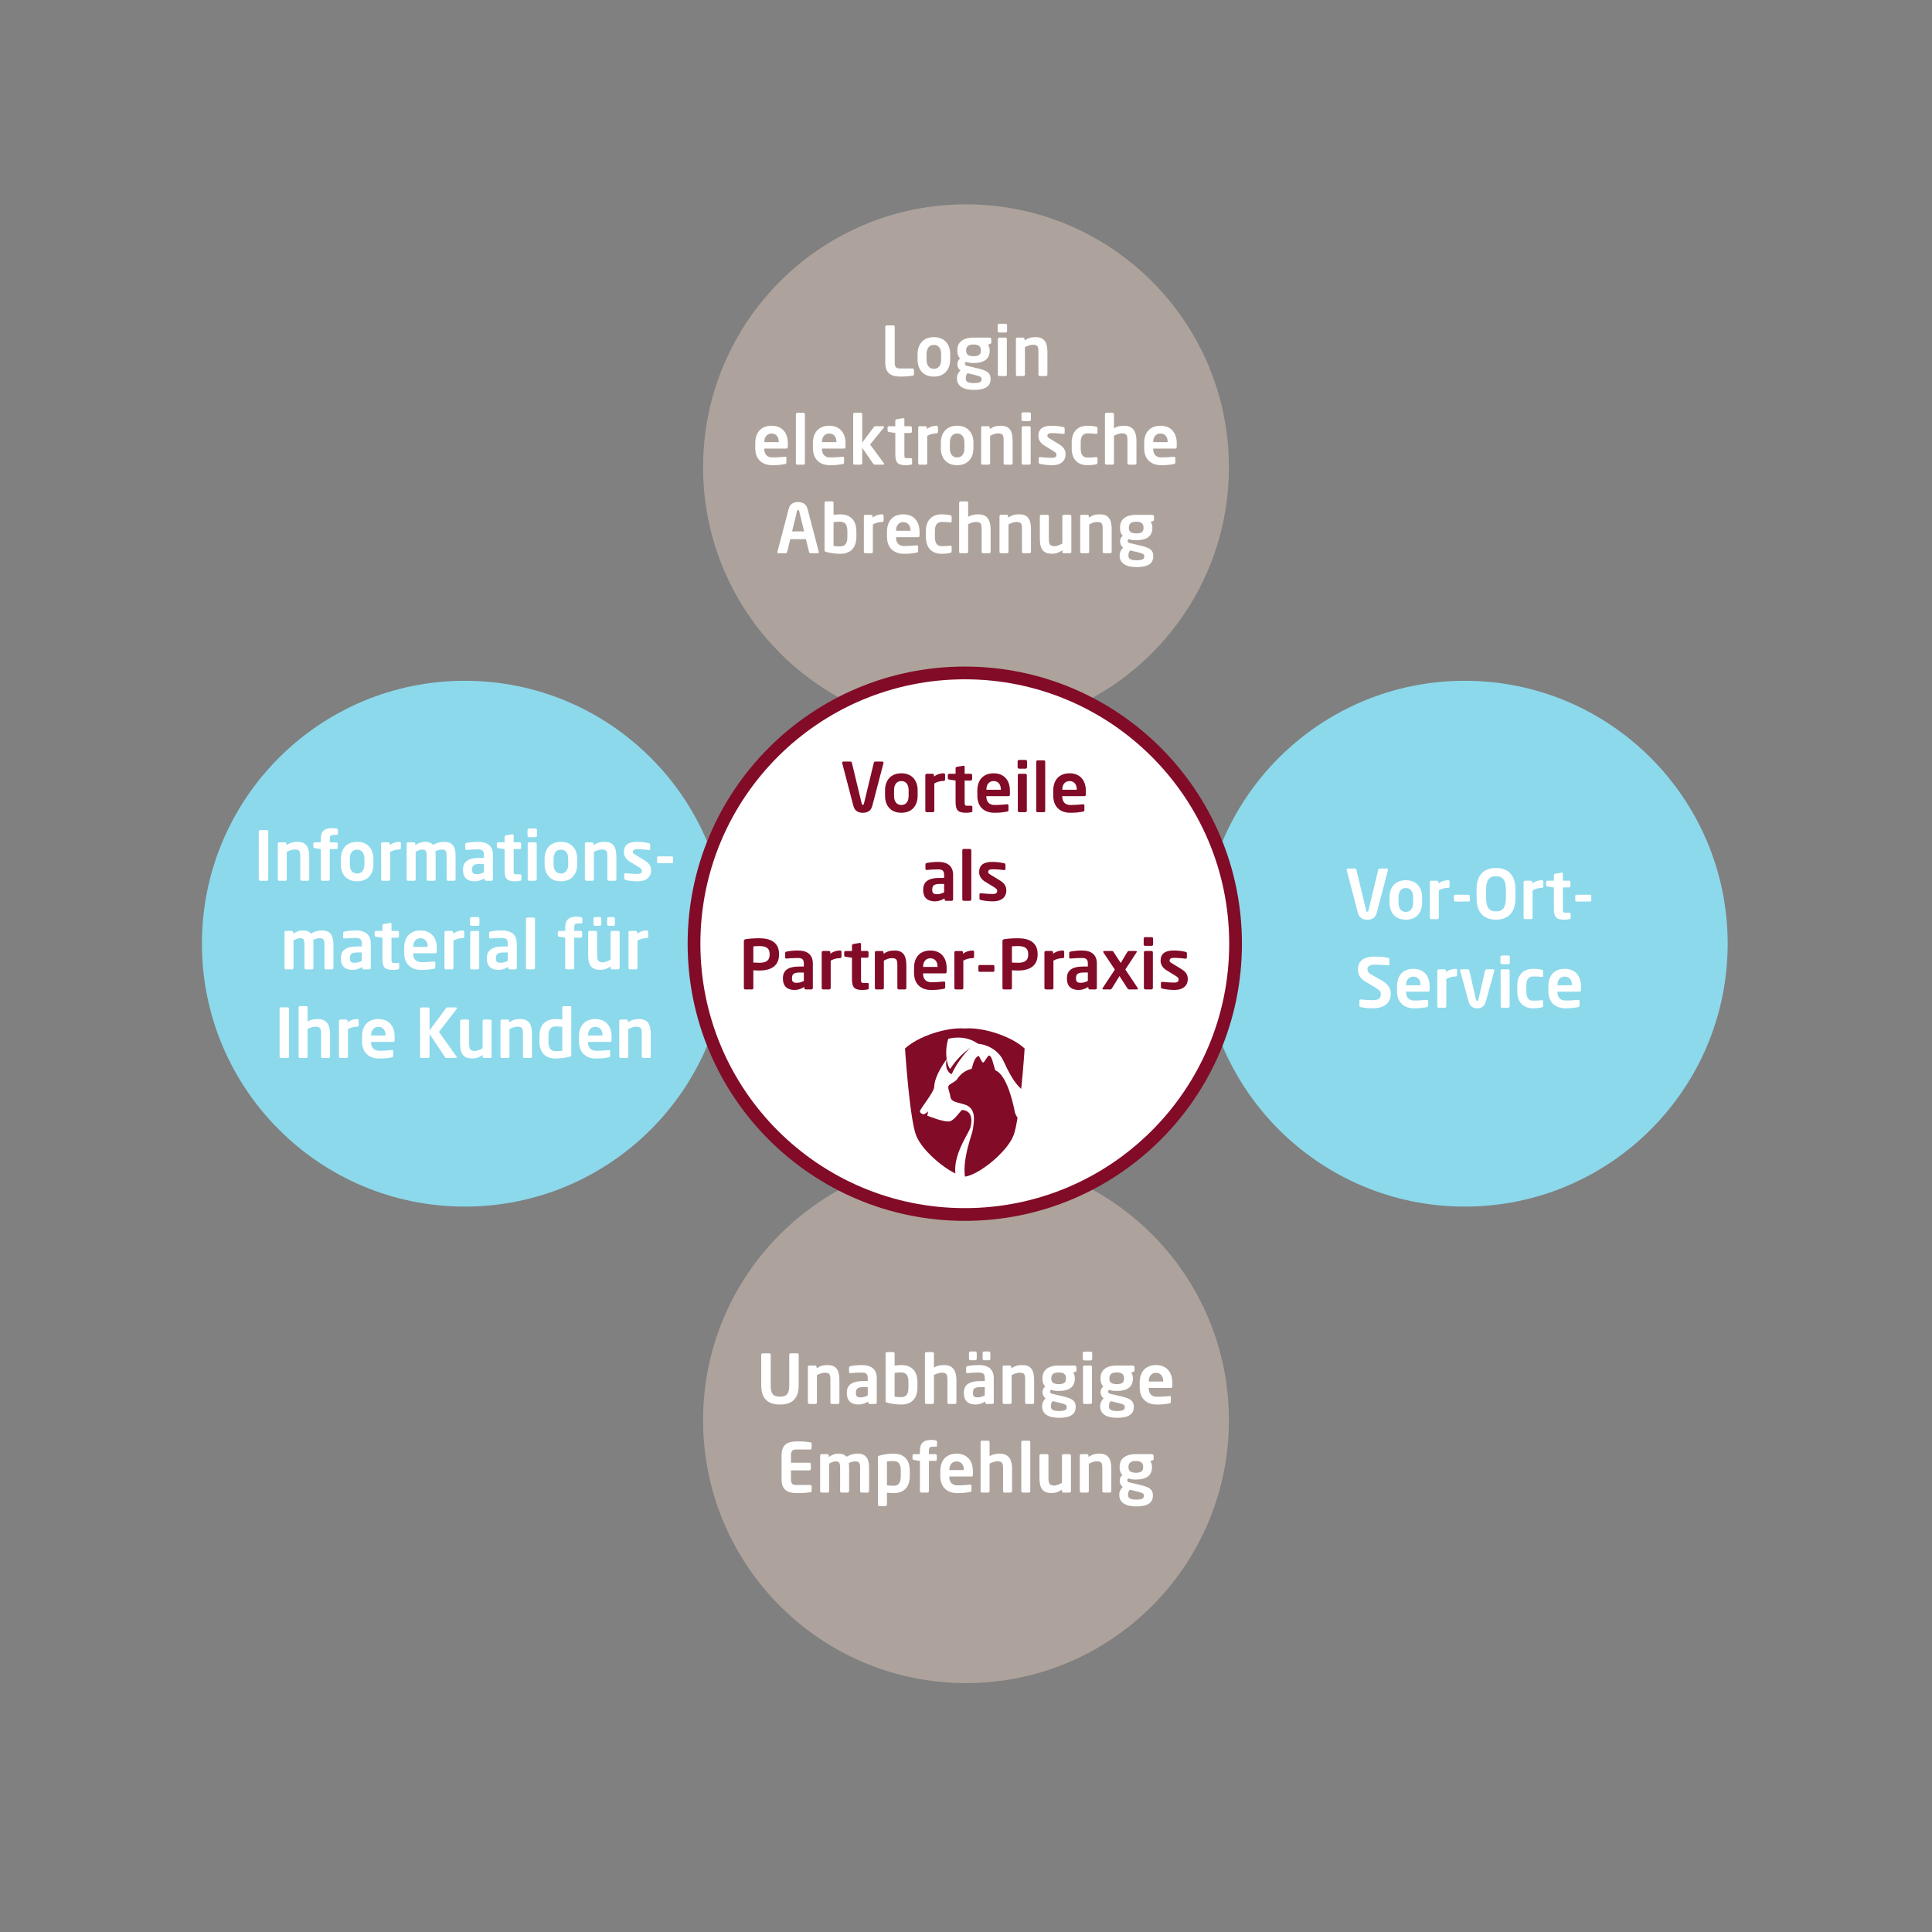 <?xml version="1.0" encoding="UTF-8" standalone="no"?>
<!-- Created with Inkscape (http://www.inkscape.org/) -->

<svg
   xmlns:dc="http://purl.org/dc/elements/1.1/"
   xmlns:cc="http://creativecommons.org/ns#"
   xmlns:rdf="http://www.w3.org/1999/02/22-rdf-syntax-ns#"
   xmlns:svg="http://www.w3.org/2000/svg"
   xmlns="http://www.w3.org/2000/svg"
   xmlns:sodipodi="http://sodipodi.sourceforge.net/DTD/sodipodi-0.dtd"
   xmlns:inkscape="http://www.inkscape.org/namespaces/inkscape"
   id="svg4155"
   version="1.1"
   inkscape:version="0.91 r13725"
   xml:space="preserve"
   width="708.661"
   height="708.661"
   viewBox="0 0 708.661 708.661"
   sodipodi:docname="Grafik_Vorteile_Praxispartner.svg"><rect x="0" y="0" width="708.661" height="708.661" fill="#808080" stroke="none"/><defs
     id="defs4159"><clipPath
       clipPathUnits="userSpaceOnUse"
       id="clipPath4169"><path
         d="m 0,0 566.929,0 0,566.929 L 0,566.929 0,0 Z"
         id="path4171"
         inkscape:connector-curvature="0" /></clipPath><clipPath
       clipPathUnits="userSpaceOnUse"
       id="clipPath4245"><path
         d="m 283.119,265.768 c -5.295,0.42 -13.98,-2.2 -18.206,-6.247 l 0,0 c 0,0 1.301,-20.507 3.278,-25.885 l 0,0 c 1.935,-5.264 10.845,-12.315 14.928,-12.61 l 0,0 c 4.084,0.295 12.994,7.346 14.929,12.61 l 0,0 c 1.977,5.378 3.277,25.885 3.277,25.885 l 0,0 c -3.928,3.762 -11.71,6.291 -17.041,6.291 l 0,0 c -0.403,0 -0.792,-0.014 -1.165,-0.044"
         id="path4247"
         inkscape:connector-curvature="0" /></clipPath><clipPath
       clipPathUnits="userSpaceOnUse"
       id="clipPath4265"><path
         d="m 0,0 566.929,0 0,566.929 L 0,566.929 0,0 Z"
         id="path4267"
         inkscape:connector-curvature="0" /></clipPath></defs><sodipodi:namedview
     pagecolor="#ffffff"
     bordercolor="#666666"
     borderopacity="1"
     objecttolerance="10"
     gridtolerance="10"
     guidetolerance="10"
     inkscape:pageopacity="0"
     inkscape:pageshadow="2"
     inkscape:window-width="1855"
     inkscape:window-height="1056"
     id="namedview4157"
     showgrid="false"
     inkscape:zoom="1.2968114"
     inkscape:cx="354.33063"
     inkscape:cy="354.33063"
     inkscape:window-x="65"
     inkscape:window-y="24"
     inkscape:window-maximized="1"
     inkscape:current-layer="g4163" /><g
     id="g4163"
     inkscape:groupmode="layer"
     inkscape:label="Grafik_Vorteile_Praxispartner"
     transform="matrix(1.25,0,0,-1.25,0,708.661)"><g
       id="g4165"><g
         id="g4167"
         clip-path="url(#clipPath4169)"><g
           id="g4173"
           transform="translate(136.401,212.863)"><path
             d="m 0,0 c 42.608,0 77.149,34.541 77.149,77.149 0,42.608 -34.541,77.148 -77.149,77.148 -42.608,0 -77.149,-34.54 -77.149,-77.148 C -77.149,34.541 -42.608,0 0,0"
             style="fill:#8cd9eb;fill-opacity:1;fill-rule:nonzero;stroke:none"
             id="path4175"
             inkscape:connector-curvature="0" /></g><g
           id="g4177"
           transform="translate(84.822,256.874)"><path
             d="m 0,0 0,14.08 c 0,0.22 -0.18,0.38 -0.4,0.38 l -1.98,0 c -0.22,0 -0.4,-0.16 -0.4,-0.38 L -2.78,0 c 0,-0.22 0.18,-0.4 0.4,-0.4 l 1.98,0 C -0.18,-0.4 0,-0.22 0,0 m 12.04,0.02 0,6.58 c 0,2.46 -0.82,4.42 -3.58,4.42 -1.42,0 -2.26,-0.28 -3.02,-0.74 l 0,4.14 c 0,0.22 -0.18,0.4 -0.4,0.4 l -1.84,0 c -0.22,0 -0.4,-0.18 -0.4,-0.4 l 0,-14.4 C 2.8,-0.2 2.98,-0.4 3.2,-0.4 l 1.84,0 c 0.22,0 0.4,0.2 0.4,0.42 l 0,8.08 C 6.28,8.54 7.08,8.78 7.76,8.78 9.1,8.78 9.4,8.34 9.4,6.6 l 0,-6.58 C 9.4,-0.2 9.58,-0.4 9.8,-0.4 l 1.84,0 c 0.22,0 0.4,0.2 0.4,0.42 m 8.4,9.16 0,1.44 c 0,0.22 -0.18,0.4 -0.4,0.4 -0.8,0 -1.88,-0.2 -2.86,-0.96 l 0,0.42 c 0,0.22 -0.18,0.4 -0.4,0.4 l -1.74,0 c -0.22,0 -0.4,-0.18 -0.4,-0.4 l 0,-10.46 c 0,-0.22 0.18,-0.42 0.4,-0.42 l 1.84,0 c 0.22,0 0.4,0.2 0.4,0.42 l 0,8.04 c 0.84,0.44 1.68,0.72 2.76,0.72 0.22,0 0.4,0.18 0.4,0.4 m 10.54,-4.36 0,1.12 c 0,2.98 -1.68,5.08 -4.76,5.08 -3.06,0 -4.8,-1.96 -4.8,-5.08 l 0,-1.48 c 0,-3.94 2.84,-5.02 4.84,-5.02 1.8,0 2.58,0.1 3.88,0.34 0.36,0.06 0.42,0.2 0.42,0.52 l 0,1.32 c 0,0.2 -0.16,0.3 -0.36,0.3 l -0.06,0 c -0.84,-0.08 -2.22,-0.2 -3.68,-0.2 -1.92,0 -2.4,1.38 -2.4,2.54 l 0,0.06 6.52,0 c 0.28,0 0.4,0.18 0.4,0.5 m -2.66,1.38 -4.24,0 0,0.08 c 0,1.58 0.9,2.46 2.14,2.46 1.24,0 2.1,-0.9 2.1,-2.46 l 0,-0.08 z m 20.919,-6.42 c 0,0.06 -0.04,0.14 -0.1,0.24 l -5.16,7.24 5.12,6.62 c 0.08,0.1 0.14,0.22 0.14,0.32 0,0.14 -0.12,0.24 -0.38,0.24 l -2.28,0 c -0.22,0 -0.36,-0.02 -0.46,-0.16 l -4.9,-6.58 0,6.36 c 0,0.22 -0.18,0.38 -0.4,0.38 l -1.98,0 c -0.22,0 -0.4,-0.16 -0.4,-0.38 l 0,-14.06 c 0,-0.22 0.18,-0.4 0.4,-0.4 l 1.98,0 c 0.22,0 0.4,0.18 0.4,0.4 l 0,6.64 4.58,-6.82 c 0.1,-0.16 0.22,-0.22 0.46,-0.22 l 2.68,0 c 0.2,0 0.3,0.06 0.3,0.18 m 10.2,0.22 0,10.46 c 0,0.22 -0.18,0.42 -0.4,0.42 l -1.84,0 c -0.22,0 -0.4,-0.2 -0.4,-0.42 l 0,-8 c -0.56,-0.3 -1.52,-0.8 -2.26,-0.8 -0.62,0 -0.96,0.12 -1.24,0.36 -0.38,0.34 -0.46,0.92 -0.46,1.92 l 0,6.52 c 0,0.22 -0.18,0.42 -0.4,0.42 l -1.84,0 c -0.22,0 -0.4,-0.2 -0.4,-0.42 l 0,-6.52 c 0,-1.66 0.26,-2.9 1,-3.64 0.58,-0.58 1.46,-0.84 2.46,-0.84 1.28,0 2.1,0.32 3.14,1 l 0,-0.46 c 0,-0.22 0.18,-0.4 0.4,-0.4 l 1.84,0 c 0.22,0 0.4,0.18 0.4,0.4 m 11.84,0.02 0,6.52 c 0,2.54 -0.58,4.48 -3.46,4.48 -1.32,0 -2.08,-0.22 -3.24,-0.96 l 0,0.42 c 0,0.22 -0.18,0.4 -0.4,0.4 l -1.74,0 c -0.22,0 -0.4,-0.18 -0.4,-0.4 l 0,-10.46 c 0,-0.22 0.18,-0.42 0.4,-0.42 l 1.84,0 c 0.22,0 0.4,0.2 0.4,0.42 l 0,8.04 c 0.84,0.44 1.58,0.72 2.26,0.72 1.54,0 1.7,-0.5 1.7,-2.24 l 0,-6.52 c 0,-0.22 0.18,-0.42 0.4,-0.42 l 1.84,0 c 0.22,0 0.4,0.2 0.4,0.42 m 11.54,0.48 0,13.92 c 0,0.22 -0.18,0.4 -0.4,0.4 l -1.84,0 c -0.22,0 -0.4,-0.18 -0.4,-0.4 l 0,-3.54 c -0.74,0.1 -1.44,0.14 -1.92,0.14 -3.22,0 -4.78,-1.9 -4.78,-5.02 l 0,-1.54 c 0,-3.12 1.56,-5.02 4.78,-5.02 1.28,0 2.78,0.2 4.02,0.52 0.46,0.12 0.54,0.24 0.54,0.54 m -2.64,1.24 c -0.38,-0.08 -1.2,-0.14 -1.92,-0.14 -1.72,0 -2.14,1.22 -2.14,2.86 l 0,1.54 c 0,1.64 0.42,2.86 2.14,2.86 0.48,0 1.36,-0.06 1.92,-0.14 l 0,-6.98 z m 14.46,3.08 0,1.12 c 0,2.98 -1.68,5.08 -4.76,5.08 -3.06,0 -4.8,-1.96 -4.8,-5.08 l 0,-1.48 c 0,-3.94 2.84,-5.02 4.84,-5.02 1.8,0 2.58,0.1 3.88,0.34 0.36,0.06 0.42,0.2 0.42,0.52 l 0,1.32 c 0,0.2 -0.16,0.3 -0.36,0.3 l -0.06,0 c -0.84,-0.08 -2.22,-0.2 -3.68,-0.2 -1.92,0 -2.4,1.38 -2.4,2.54 l 0,0.06 6.52,0 c 0.28,0 0.4,0.18 0.4,0.5 m -2.66,1.38 -4.24,0 0,0.08 c 0,1.58 0.9,2.46 2.14,2.46 1.24,0 2.1,-0.9 2.1,-2.46 l 0,-0.08 z m 14.16,-6.18 0,6.52 c 0,2.54 -0.58,4.48 -3.46,4.48 -1.32,0 -2.08,-0.22 -3.24,-0.96 l 0,0.42 c 0,0.22 -0.18,0.4 -0.4,0.4 l -1.74,0 c -0.22,0 -0.4,-0.18 -0.4,-0.4 l 0,-10.46 c 0,-0.22 0.18,-0.42 0.4,-0.42 l 1.84,0 c 0.22,0 0.4,0.2 0.4,0.42 l 0,8.04 c 0.84,0.44 1.58,0.72 2.26,0.72 1.54,0 1.7,-0.5 1.7,-2.24 l 0,-6.52 c 0,-0.22 0.18,-0.42 0.4,-0.42 l 1.84,0 c 0.22,0 0.4,0.2 0.4,0.42"
             style="fill:#ffffff;fill-opacity:1;fill-rule:nonzero;stroke:none"
             id="path4179"
             inkscape:connector-curvature="0" /></g><g
           id="g4181"
           transform="translate(97.842,282.894)"><path
             d="m 0,0 0,6.8 c 0,2.34 -0.6,4.2 -3.32,4.2 -1.38,0 -2.28,-0.34 -3.3,-0.9 -0.46,0.56 -1.2,0.9 -2.34,0.9 -1.18,0 -2.02,-0.42 -2.86,-0.96 l 0,0.42 c 0,0.22 -0.18,0.4 -0.4,0.4 l -1.74,0 c -0.22,0 -0.4,-0.18 -0.4,-0.4 l 0,-10.46 c 0,-0.22 0.18,-0.42 0.4,-0.42 l 1.84,0 c 0.22,0 0.4,0.2 0.4,0.42 l 0,8.08 c 0.82,0.44 1.42,0.66 1.84,0.66 1.12,0 1.38,-0.4 1.38,-1.94 l 0,-6.8 c 0,-0.22 0.18,-0.42 0.4,-0.42 l 1.84,0 c 0.22,0 0.4,0.2 0.4,0.42 l 0,6.8 c 0,0.5 -0.02,1 -0.08,1.44 0.72,0.38 1.48,0.5 1.86,0.5 1.12,0 1.44,-0.4 1.44,-1.94 l 0,-6.8 c 0,-0.22 0.18,-0.42 0.4,-0.42 l 1.84,0 c 0.22,0 0.4,0.2 0.4,0.42 m 10.96,-0.02 0,7.2 C 10.96,9.74 9.4,11 6.56,11 5.18,11 4.02,10.84 3.22,10.68 2.96,10.62 2.84,10.48 2.84,10.26 l 0,-1.28 C 2.84,8.7 3,8.64 3.2,8.64 l 0.1,0 C 3.96,8.72 5.28,8.8 6.56,8.8 7.74,8.8 8.32,8.48 8.32,7.18 l 0,-0.88 -1.26,0 C 3.58,6.3 2.18,5.12 2.18,2.84 l 0,-0.08 c 0,-2.7 1.8,-3.34 3.46,-3.34 0.96,0 1.9,0.32 2.82,0.88 l 0,-0.32 c 0,-0.22 0.18,-0.4 0.4,-0.4 l 1.7,0 c 0.22,0 0.4,0.18 0.4,0.4 M 8.32,2.08 C 7.74,1.76 7,1.52 6.28,1.52 c -1,0 -1.44,0.26 -1.44,1.24 l 0,0.08 c 0,1.12 0.4,1.7 2.22,1.7 l 1.26,0 0,-2.46 z m 10.98,-2.16 0,1.26 c 0,0.2 -0.16,0.3 -0.42,0.3 l -1.06,0 c -0.72,0 -0.78,0.12 -0.78,1.12 l 0,6.28 1.8,0 c 0.22,0 0.4,0.18 0.4,0.4 l 0,1.18 c 0,0.22 -0.18,0.4 -0.4,0.4 l -1.8,0 0,2.06 c 0,0.2 -0.14,0.3 -0.32,0.3 l -0.08,0 -1.86,-0.32 c -0.22,-0.04 -0.4,-0.18 -0.4,-0.4 l 0,-1.64 -1.88,0 c -0.22,0 -0.4,-0.18 -0.4,-0.4 l 0,-0.9 c 0,-0.22 0.18,-0.36 0.4,-0.4 l 1.88,-0.28 0,-6.28 c 0,-2.68 0.92,-3.18 3.18,-3.18 0.44,0 0.88,0.06 1.36,0.14 0.26,0.04 0.38,0.16 0.38,0.36 m 11.02,4.88 0,1.12 C 30.32,8.9 28.64,11 25.56,11 22.5,11 20.76,9.04 20.76,5.92 l 0,-1.48 c 0,-3.94 2.84,-5.02 4.84,-5.02 1.8,0 2.58,0.1 3.88,0.34 0.36,0.06 0.42,0.2 0.42,0.52 l 0,1.32 c 0,0.2 -0.16,0.3 -0.36,0.3 l -0.06,0 C 28.64,1.82 27.26,1.7 25.8,1.7 c -1.92,0 -2.4,1.38 -2.4,2.54 l 0,0.06 6.52,0 c 0.28,0 0.4,0.18 0.4,0.5 m -2.66,1.38 -4.24,0 0,0.08 c 0,1.58 0.9,2.46 2.14,2.46 1.24,0 2.1,-0.9 2.1,-2.46 l 0,-0.08 z m 10.719,2.98 0,1.44 c 0,0.22 -0.18,0.4 -0.4,0.4 -0.8,0 -1.88,-0.2 -2.86,-0.96 l 0,0.42 c 0,0.22 -0.18,0.4 -0.4,0.4 l -1.74,0 c -0.22,0 -0.4,-0.18 -0.4,-0.4 l 0,-10.46 c 0,-0.22 0.18,-0.42 0.4,-0.42 l 1.84,0 c 0.22,0 0.4,0.2 0.4,0.42 l 0,8.04 c 0.84,0.44 1.68,0.72 2.76,0.72 0.22,0 0.4,0.18 0.4,0.4 m 4.46,3.6 0,1.76 c 0,0.22 -0.18,0.4 -0.4,0.4 l -1.94,0 c -0.22,0 -0.42,-0.18 -0.42,-0.4 l 0,-1.76 c 0,-0.22 0.2,-0.4 0.42,-0.4 l 1.94,0 c 0.22,0 0.4,0.18 0.4,0.4 M 42.779,0 l 0,10.46 c 0,0.22 -0.18,0.4 -0.4,0.4 l -1.84,0 c -0.22,0 -0.4,-0.18 -0.4,-0.4 l 0,-10.46 c 0,-0.22 0.18,-0.42 0.4,-0.42 l 1.84,0 c 0.22,0 0.4,0.2 0.4,0.42 m 11.02,-0.02 0,7.2 c 0,2.56 -1.56,3.82 -4.4,3.82 -1.38,0 -2.54,-0.16 -3.34,-0.32 -0.26,-0.06 -0.38,-0.2 -0.38,-0.42 l 0,-1.28 c 0,-0.28 0.16,-0.34 0.36,-0.34 l 0.1,0 c 0.66,0.08 1.98,0.16 3.26,0.16 1.18,0 1.76,-0.32 1.76,-1.62 l 0,-0.88 -1.26,0 c -3.48,0 -4.88,-1.18 -4.88,-3.46 l 0,-0.08 c 0,-2.7 1.8,-3.34 3.46,-3.34 0.96,0 1.9,0.32 2.82,0.88 l 0,-0.32 c 0,-0.22 0.18,-0.4 0.4,-0.4 l 1.7,0 c 0.22,0 0.4,0.18 0.4,0.4 m -2.64,2.1 c -0.58,-0.32 -1.32,-0.56 -2.04,-0.56 -1,0 -1.44,0.26 -1.44,1.24 l 0,0.08 c 0,1.12 0.4,1.7 2.22,1.7 l 1.26,0 0,-2.46 z m 7.98,-2.08 0,14.4 c 0,0.22 -0.16,0.4 -0.38,0.4 l -1.86,0 c -0.22,0 -0.4,-0.18 -0.4,-0.4 l 0,-14.4 c 0,-0.22 0.18,-0.42 0.4,-0.42 l 1.86,0 c 0.22,0 0.38,0.2 0.38,0.42 m 13.9,13.38 0,1.18 c 0,0.18 -0.2,0.28 -0.36,0.32 -0.38,0.08 -0.72,0.16 -1.2,0.16 -2.08,0 -3.46,-0.62 -3.46,-3.2 l 0,-0.98 -1.78,0 c -0.22,0 -0.4,-0.18 -0.4,-0.4 l 0,-0.92 c 0,-0.22 0.18,-0.34 0.4,-0.38 l 1.78,-0.28 0,-8.88 c 0,-0.22 0.2,-0.42 0.42,-0.42 l 1.82,0 c 0.22,0 0.4,0.2 0.4,0.42 l 0,8.88 1.92,0 c 0.22,0 0.4,0.16 0.4,0.38 l 0,1.2 c 0,0.22 -0.18,0.4 -0.4,0.4 l -1.92,0 0,0.98 c 0,0.98 0.22,1.2 1.18,1.2 l 0.9,0 c 0.14,0 0.3,0.1 0.3,0.34 m 10.94,-13.4 0,10.46 c 0,0.22 -0.181,0.42 -0.401,0.42 l -1.84,0 c -0.22,0 -0.399,-0.2 -0.399,-0.42 l 0,-8 c -0.56,-0.3 -1.521,-0.8 -2.261,-0.8 -0.62,0 -0.96,0.12 -1.239,0.36 -0.381,0.34 -0.46,0.92 -0.46,1.92 l 0,6.52 c 0,0.22 -0.18,0.42 -0.4,0.42 l -1.841,0 c -0.219,0 -0.4,-0.2 -0.4,-0.42 l 0,-6.52 c 0,-1.66 0.261,-2.9 1,-3.64 0.58,-0.58 1.461,-0.84 2.461,-0.84 1.28,0 2.099,0.32 3.14,1 l 0,-0.46 c 0,-0.22 0.179,-0.4 0.399,-0.4 l 1.84,0 c 0.22,0 0.401,0.18 0.401,0.4 m -1.38,12.78 0,1.76 c 0,0.22 -0.201,0.4 -0.421,0.4 l -1.44,0 c -0.22,0 -0.42,-0.18 -0.42,-0.4 l 0,-1.76 c 0,-0.22 0.2,-0.4 0.42,-0.4 l 1.44,0 c 0.22,0 0.421,0.18 0.421,0.4 m -4,0 0,1.76 c 0,0.22 -0.201,0.4 -0.421,0.4 l -1.44,0 c -0.22,0 -0.42,-0.18 -0.42,-0.4 l 0,-1.76 c 0,-0.22 0.2,-0.4 0.42,-0.4 l 1.44,0 c 0.22,0 0.421,0.18 0.421,0.4 m 13.779,-3.6 0,1.44 c 0,0.22 -0.18,0.4 -0.4,0.4 -0.8,0 -1.88,-0.2 -2.86,-0.96 l 0,0.42 c 0,0.22 -0.18,0.4 -0.4,0.4 l -1.74,0 c -0.22,0 -0.4,-0.18 -0.4,-0.4 l 0,-10.46 c 0,-0.22 0.18,-0.42 0.4,-0.42 l 1.84,0 c 0.22,0 0.4,0.2 0.4,0.42 l 0,8.04 c 0.84,0.44 1.68,0.72 2.76,0.72 0.22,0 0.4,0.18 0.4,0.4"
             style="fill:#ffffff;fill-opacity:1;fill-rule:nonzero;stroke:none"
             id="path4183"
             inkscape:connector-curvature="0" /></g><g
           id="g4185"
           transform="translate(78.712,308.874)"><path
             d="m 0,0 0,14.08 c 0,0.22 -0.18,0.38 -0.4,0.38 l -1.98,0 c -0.22,0 -0.4,-0.16 -0.4,-0.38 L -2.78,0 c 0,-0.22 0.18,-0.4 0.4,-0.4 l 1.98,0 C -0.18,-0.4 0,-0.22 0,0 m 12.04,0.02 0,6.52 c 0,2.54 -0.58,4.48 -3.46,4.48 -1.32,0 -2.08,-0.22 -3.24,-0.96 l 0,0.42 c 0,0.22 -0.18,0.4 -0.4,0.4 l -1.74,0 c -0.22,0 -0.4,-0.18 -0.4,-0.4 L 2.8,0.02 C 2.8,-0.2 2.98,-0.4 3.2,-0.4 l 1.84,0 c 0.22,0 0.4,0.2 0.4,0.42 l 0,8.04 c 0.84,0.44 1.58,0.72 2.26,0.72 1.54,0 1.7,-0.5 1.7,-2.24 l 0,-6.52 C 9.4,-0.2 9.58,-0.4 9.8,-0.4 l 1.84,0 c 0.22,0 0.4,0.2 0.4,0.42 m 8.4,13.38 0,1.18 c 0,0.18 -0.2,0.28 -0.36,0.32 -0.38,0.08 -0.72,0.16 -1.2,0.16 -2.08,0 -3.46,-0.62 -3.46,-3.2 l 0,-0.98 -1.78,0 c -0.22,0 -0.4,-0.18 -0.4,-0.4 l 0,-0.92 c 0,-0.22 0.18,-0.34 0.4,-0.38 l 1.78,-0.28 0,-8.88 c 0,-0.22 0.2,-0.42 0.42,-0.42 l 1.82,0 c 0.22,0 0.4,0.2 0.4,0.42 l 0,8.88 1.92,0 c 0.22,0 0.4,0.16 0.4,0.38 l 0,1.2 c 0,0.22 -0.18,0.4 -0.4,0.4 l -1.92,0 0,0.98 c 0,0.98 0.22,1.2 1.18,1.2 l 0.9,0 c 0.14,0 0.3,0.1 0.3,0.34 m 10.42,-8.98 0,1.62 c 0,2.86 -1.64,4.98 -4.78,4.98 -3.14,0 -4.78,-2.12 -4.78,-4.98 l 0,-1.62 c 0,-2.86 1.64,-4.98 4.78,-4.98 3.14,0 4.78,2.12 4.78,4.98 m -2.64,0 c 0,-1.64 -0.74,-2.7 -2.14,-2.7 -1.4,0 -2.14,1.06 -2.14,2.7 l 0,1.62 c 0,1.64 0.74,2.7 2.14,2.7 1.4,0 2.14,-1.06 2.14,-2.7 l 0,-1.62 z m 10.7,4.76 0,1.44 c 0,0.22 -0.18,0.4 -0.4,0.4 -0.8,0 -1.88,-0.2 -2.86,-0.96 l 0,0.42 c 0,0.22 -0.18,0.4 -0.4,0.4 l -1.74,0 c -0.22,0 -0.4,-0.18 -0.4,-0.4 l 0,-10.46 c 0,-0.22 0.18,-0.42 0.4,-0.42 l 1.84,0 c 0.22,0 0.4,0.2 0.4,0.42 l 0,8.04 c 0.84,0.44 1.68,0.72 2.76,0.72 0.22,0 0.4,0.18 0.4,0.4 m 16.06,-9.16 0,6.8 c 0,2.34 -0.6,4.2 -3.32,4.2 -1.38,0 -2.28,-0.34 -3.3,-0.9 -0.46,0.56 -1.2,0.9 -2.34,0.9 -1.18,0 -2.02,-0.42 -2.86,-0.96 l 0,0.42 c 0,0.22 -0.18,0.4 -0.4,0.4 l -1.74,0 c -0.22,0 -0.4,-0.18 -0.4,-0.4 l 0,-10.46 c 0,-0.22 0.18,-0.42 0.4,-0.42 l 1.84,0 c 0.22,0 0.4,0.2 0.4,0.42 l 0,8.08 c 0.82,0.44 1.42,0.66 1.84,0.66 1.12,0 1.38,-0.4 1.38,-1.94 l 0,-6.8 c 0,-0.22 0.18,-0.42 0.4,-0.42 l 1.84,0 c 0.22,0 0.4,0.2 0.4,0.42 l 0,6.8 c 0,0.5 -0.02,1 -0.08,1.44 0.72,0.38 1.48,0.5 1.86,0.5 1.12,0 1.44,-0.4 1.44,-1.94 l 0,-6.8 c 0,-0.22 0.18,-0.42 0.4,-0.42 l 1.84,0 c 0.22,0 0.4,0.2 0.4,0.42 M 65.939,0 l 0,7.2 c 0,2.56 -1.56,3.82 -4.4,3.82 -1.38,0 -2.54,-0.16 -3.34,-0.32 -0.26,-0.06 -0.38,-0.2 -0.38,-0.42 l 0,-1.28 c 0,-0.28 0.16,-0.34 0.36,-0.34 l 0.1,0 c 0.66,0.08 1.98,0.16 3.26,0.16 1.18,0 1.76,-0.32 1.76,-1.62 l 0,-0.88 -1.26,0 c -3.48,0 -4.88,-1.18 -4.88,-3.46 l 0,-0.08 c 0,-2.7 1.8,-3.34 3.46,-3.34 0.96,0 1.9,0.32 2.82,0.88 l 0,-0.32 c 0,-0.22 0.18,-0.4 0.4,-0.4 l 1.7,0 c 0.22,0 0.4,0.18 0.4,0.4 m -2.64,2.1 c -0.58,-0.32 -1.32,-0.56 -2.04,-0.56 -1,0 -1.44,0.26 -1.44,1.24 l 0,0.08 c 0,1.12 0.4,1.7 2.22,1.7 l 1.26,0 0,-2.46 z m 10.98,-2.16 0,1.26 c 0,0.2 -0.16,0.3 -0.42,0.3 l -1.06,0 c -0.72,0 -0.78,0.12 -0.78,1.12 l 0,6.28 1.8,0 c 0.22,0 0.4,0.18 0.4,0.4 l 0,1.18 c 0,0.22 -0.18,0.4 -0.4,0.4 l -1.8,0 0,2.06 c 0,0.2 -0.14,0.3 -0.32,0.3 l -0.08,0 -1.86,-0.32 c -0.22,-0.04 -0.4,-0.18 -0.4,-0.4 l 0,-1.64 -1.88,0 c -0.22,0 -0.4,-0.18 -0.4,-0.4 l 0,-0.9 c 0,-0.22 0.18,-0.36 0.4,-0.4 l 1.88,-0.28 0,-6.28 c 0,-2.68 0.92,-3.18 3.18,-3.18 0.44,0 0.88,0.06 1.36,0.14 0.26,0.04 0.38,0.16 0.38,0.36 m 4.56,12.84 0,1.76 c 0,0.22 -0.18,0.4 -0.4,0.4 l -1.94,0 c -0.22,0 -0.42,-0.18 -0.42,-0.4 l 0,-1.76 c 0,-0.22 0.2,-0.4 0.42,-0.4 l 1.94,0 c 0.22,0 0.4,0.18 0.4,0.4 m -0.06,-12.76 0,10.46 c 0,0.22 -0.18,0.4 -0.4,0.4 l -1.84,0 c -0.22,0 -0.4,-0.18 -0.4,-0.4 l 0,-10.46 c 0,-0.22 0.18,-0.42 0.4,-0.42 l 1.84,0 c 0.22,0 0.4,0.2 0.4,0.42 m 11.88,4.4 0,1.62 c 0,2.86 -1.64,4.98 -4.78,4.98 -3.14,0 -4.78,-2.12 -4.78,-4.98 l 0,-1.62 c 0,-2.86 1.64,-4.98 4.78,-4.98 3.14,0 4.78,2.12 4.78,4.98 m -2.64,0 c 0,-1.64 -0.74,-2.7 -2.14,-2.7 -1.4,0 -2.14,1.06 -2.14,2.7 l 0,1.62 c 0,1.64 0.74,2.7 2.14,2.7 1.4,0 2.14,-1.06 2.14,-2.7 l 0,-1.62 z m 14.14,-4.4 0,6.52 c 0,2.54 -0.58,4.48 -3.46,4.48 -1.32,0 -2.08,-0.22 -3.24,-0.96 l 0,0.42 c 0,0.22 -0.18,0.4 -0.4,0.4 l -1.74,0 c -0.22,0 -0.4,-0.18 -0.4,-0.4 l 0,-10.46 c 0,-0.22 0.18,-0.42 0.4,-0.42 l 1.84,0 c 0.22,0 0.4,0.2 0.4,0.42 l 0,8.04 c 0.84,0.44 1.58,0.72 2.26,0.72 1.54,0 1.7,-0.5 1.7,-2.24 l 0,-6.52 c 0,-0.22 0.18,-0.42 0.4,-0.42 l 1.84,0 c 0.22,0 0.4,0.2 0.4,0.42 m 10.18,2.54 c 0,1.02 -0.24,2.02 -1.92,3.04 l -2.62,1.6 c -0.5,0.3 -0.8,0.5 -0.8,0.82 0,0.62 0.42,0.84 1.38,0.84 1.14,0 2.74,-0.16 3.3,-0.24 l 0.08,0 c 0.2,0 0.32,0.14 0.32,0.38 l 0,1.16 c 0,0.24 -0.12,0.4 -0.36,0.46 -1.02,0.22 -1.94,0.4 -3.56,0.4 -2.54,0 -3.8,-1 -3.8,-3 0,-1.16 0.7,-2.16 1.68,-2.76 l 2.74,-1.68 c 0.64,-0.4 0.88,-0.64 0.88,-1.02 0,-0.54 -0.18,-0.96 -1.42,-0.96 -0.6,0 -2.4,0.1 -3.36,0.22 l -0.08,0 c -0.2,0 -0.34,-0.16 -0.34,-0.32 l 0,-1.2 c 0,-0.24 0.14,-0.4 0.38,-0.46 1.12,-0.3 2.8,-0.4 3.58,-0.4 2.62,0 3.92,1.38 3.92,3.12 m 6.46,2.56 0,1.26 c 0,0.22 -0.16,0.38 -0.38,0.38 l -3.92,0 c -0.22,0 -0.4,-0.16 -0.4,-0.38 l 0,-1.26 c 0,-0.22 0.18,-0.36 0.4,-0.36 l 3.92,0 c 0.22,0 0.38,0.14 0.38,0.36"
             style="fill:#ffffff;fill-opacity:1;fill-rule:nonzero;stroke:none"
             id="path4187"
             inkscape:connector-curvature="0" /></g><g
           id="g4189"
           transform="translate(429.819,212.863)"><path
             d="m 0,0 c 42.608,0 77.149,34.541 77.149,77.149 0,42.608 -34.541,77.148 -77.149,77.148 -42.608,0 -77.149,-34.54 -77.149,-77.148 C -77.149,34.541 -42.608,0 0,0"
             style="fill:#8cd9eb;fill-opacity:1;fill-rule:nonzero;stroke:none"
             id="path4191"
             inkscape:connector-curvature="0" /></g><g
           id="g4193"
           transform="translate(408.087,275.233)"><path
             d="m 0,0 c 0,1.58 -0.58,2.86 -2.78,4.08 l -2.4,1.34 c -1.3,0.72 -1.64,1.12 -1.64,1.78 0,0.9 0.62,1.42 2.1,1.42 1.3,0 2.62,-0.08 3.94,-0.2 l 0.04,0 c 0.2,0 0.34,0.16 0.34,0.36 l 0,1.48 c 0,0.2 -0.16,0.34 -0.36,0.38 C -1.44,10.8 -3.28,11 -4.6,11 c -3.72,0 -5,-1.6 -5,-3.8 0,-1.4 0.5,-2.56 2.36,-3.66 L -4.6,1.96 C -3.28,1.18 -2.9,0.78 -2.9,0 c 0,-1.16 -0.54,-1.8 -2.32,-1.8 -0.74,0 -2.74,0.1 -3.54,0.2 l -0.04,0 c -0.2,0 -0.38,-0.16 -0.38,-0.38 l 0,-1.44 c 0,-0.22 0.18,-0.36 0.38,-0.4 0.96,-0.22 2.04,-0.36 3.54,-0.36 4,0 5.26,2.16 5.26,4.18 m 11.42,1.2 0,1.12 C 11.42,5.3 9.74,7.4 6.66,7.4 3.6,7.4 1.86,5.44 1.86,2.32 l 0,-1.48 c 0,-3.94 2.84,-5.02 4.84,-5.02 1.8,0 2.58,0.1 3.88,0.34 0.36,0.06 0.42,0.2 0.42,0.52 L 11,-2 c 0,0.2 -0.16,0.3 -0.36,0.3 l -0.06,0 C 9.74,-1.78 8.36,-1.9 6.9,-1.9 4.98,-1.9 4.5,-0.52 4.5,0.64 l 0,0.06 6.52,0 c 0.28,0 0.4,0.18 0.4,0.5 m -2.66,1.38 -4.24,0 0,0.08 c 0,1.58 0.9,2.46 2.14,2.46 1.24,0 2.1,-0.9 2.1,-2.46 l 0,-0.08 z m 10.72,2.98 0,1.44 c 0,0.22 -0.18,0.4 -0.4,0.4 -0.8,0 -1.88,-0.2 -2.86,-0.96 l 0,0.42 c 0,0.22 -0.18,0.4 -0.4,0.4 l -1.74,0 c -0.22,0 -0.4,-0.18 -0.4,-0.4 l 0,-10.46 c 0,-0.22 0.18,-0.42 0.4,-0.42 l 1.84,0 c 0.22,0 0.4,0.2 0.4,0.42 l 0,8.04 c 0.84,0.44 1.68,0.72 2.76,0.72 0.22,0 0.4,0.18 0.4,0.4 m 10.94,1.38 c 0,0.18 -0.14,0.32 -0.32,0.32 l -2,0 c -0.18,0 -0.36,-0.14 -0.42,-0.4 l -1.92,-8.38 c -0.08,-0.38 -0.22,-0.5 -0.38,-0.5 -0.16,0 -0.3,0.12 -0.38,0.5 l -1.92,8.38 c -0.06,0.26 -0.22,0.4 -0.4,0.4 l -2,0 c -0.18,0 -0.32,-0.14 -0.32,-0.32 0,-0.04 0,-0.1 0.02,-0.14 l 2.52,-9.1 c 0.4,-1.48 1.46,-1.88 2.48,-1.88 1.02,0 2.1,0.4 2.5,1.88 l 2.52,9.1 c 0.02,0.04 0.02,0.1 0.02,0.14 m 4.54,2.22 0,1.76 c 0,0.22 -0.18,0.4 -0.4,0.4 l -1.94,0 c -0.22,0 -0.42,-0.18 -0.42,-0.4 l 0,-1.76 c 0,-0.22 0.2,-0.4 0.42,-0.4 l 1.94,0 c 0.22,0 0.4,0.18 0.4,0.4 M 34.9,-3.6 l 0,10.46 c 0,0.22 -0.18,0.4 -0.4,0.4 l -1.84,0 c -0.22,0 -0.4,-0.18 -0.4,-0.4 l 0,-10.46 c 0,-0.22 0.18,-0.42 0.4,-0.42 l 1.84,0 c 0.22,0 0.4,0.2 0.4,0.42 m 9.819,0.2 0,1.3 c 0,0.2 -0.16,0.3 -0.36,0.3 l -0.06,0 c -0.8,-0.1 -1.28,-0.14 -2.58,-0.14 -0.94,0 -1.92,0.54 -1.92,2.62 l 0,1.86 c 0,2.08 0.98,2.62 1.92,2.62 1.3,0 1.78,-0.04 2.58,-0.14 l 0.06,0 c 0.2,0 0.36,0.1 0.36,0.3 l 0,1.3 c 0,0.32 -0.08,0.44 -0.42,0.52 -0.46,0.12 -1.36,0.26 -2.58,0.26 -2.6,0 -4.56,-1.6 -4.56,-4.86 l 0,-1.86 c 0,-3.26 1.96,-4.86 4.56,-4.86 1.22,0 2.12,0.14 2.58,0.26 0.34,0.08 0.42,0.2 0.42,0.52 m 11.12,4.6 0,1.12 c 0,2.98 -1.68,5.08 -4.76,5.08 -3.06,0 -4.8,-1.96 -4.8,-5.08 l 0,-1.48 c 0,-3.94 2.84,-5.02 4.84,-5.02 1.8,0 2.58,0.1 3.88,0.34 0.36,0.06 0.42,0.2 0.42,0.52 l 0,1.32 c 0,0.2 -0.16,0.3 -0.36,0.3 l -0.06,0 c -0.84,-0.08 -2.22,-0.2 -3.68,-0.2 -1.92,0 -2.4,1.38 -2.4,2.54 l 0,0.06 6.52,0 c 0.28,0 0.4,0.18 0.4,0.5 m -2.66,1.38 -4.24,0 0,0.08 c 0,1.58 0.9,2.46 2.14,2.46 1.24,0 2.1,-0.9 2.1,-2.46 l 0,-0.08 z"
             style="fill:#ffffff;fill-opacity:1;fill-rule:nonzero;stroke:none"
             id="path4195"
             inkscape:connector-curvature="0" /></g><g
           id="g4197"
           transform="translate(407.307,311.733)"><path
             d="m 0,0 c 0,0.2 -0.16,0.34 -0.36,0.34 l -2.12,0 C -2.66,0.34 -2.82,0.18 -2.86,0 l -2.9,-12.02 c -0.06,-0.24 -0.12,-0.32 -0.32,-0.32 -0.2,0 -0.26,0.08 -0.32,0.32 L -9.3,0 c -0.04,0.18 -0.2,0.34 -0.38,0.34 l -2.12,0 c -0.2,0 -0.36,-0.14 -0.36,-0.34 0,-0.04 0.02,-0.06 0.02,-0.1 l 3.28,-12.54 c 0.48,-1.86 1.92,-2.04 2.78,-2.04 0.86,0 2.3,0.18 2.78,2.04 L -0.02,-0.1 C -0.02,-0.06 0,-0.04 0,0 m 10,-9.7 0,1.62 c 0,2.86 -1.64,4.98 -4.78,4.98 -3.14,0 -4.78,-2.12 -4.78,-4.98 l 0,-1.62 c 0,-2.86 1.64,-4.98 4.78,-4.98 3.14,0 4.78,2.12 4.78,4.98 m -2.64,0 c 0,-1.64 -0.74,-2.7 -2.14,-2.7 -1.4,0 -2.14,1.06 -2.14,2.7 l 0,1.62 c 0,1.64 0.74,2.7 2.14,2.7 1.4,0 2.14,-1.06 2.14,-2.7 l 0,-1.62 z m 10.7,4.76 0,1.44 c 0,0.22 -0.18,0.4 -0.4,0.4 -0.8,0 -1.88,-0.2 -2.86,-0.96 l 0,0.42 c 0,0.22 -0.18,0.4 -0.4,0.4 l -1.74,0 c -0.22,0 -0.4,-0.18 -0.4,-0.4 l 0,-10.46 c 0,-0.22 0.18,-0.42 0.4,-0.42 l 1.84,0 c 0.22,0 0.4,0.2 0.4,0.42 l 0,8.04 c 0.84,0.44 1.68,0.72 2.76,0.72 0.22,0 0.4,0.18 0.4,0.4 m 5.96,-4.06 0,1.26 c 0,0.22 -0.16,0.38 -0.38,0.38 l -3.92,0 c -0.22,0 -0.4,-0.16 -0.4,-0.38 l 0,-1.26 c 0,-0.22 0.18,-0.36 0.4,-0.36 l 3.92,0 c 0.22,0 0.38,0.14 0.38,0.36 m 13.36,0.56 0,2.7 c 0,4.4 -2.4,6.24 -5.7,6.24 -3.3,0 -5.7,-1.84 -5.7,-6.24 l 0,-2.7 c 0,-4.4 2.4,-6.24 5.7,-6.24 3.3,0 5.7,1.84 5.7,6.24 m -2.8,0 c 0,-2.64 -0.94,-3.82 -2.9,-3.82 -1.96,0 -2.9,1.18 -2.9,3.82 l 0,2.7 c 0,2.64 0.94,3.82 2.9,3.82 1.96,0 2.9,-1.18 2.9,-3.82 l 0,-2.7 z m 11,3.5 0,1.44 c 0,0.22 -0.18,0.4 -0.4,0.4 -0.8,0 -1.88,-0.2 -2.86,-0.96 l 0,0.42 c 0,0.22 -0.18,0.4 -0.4,0.4 l -1.74,0 c -0.22,0 -0.4,-0.18 -0.4,-0.4 l 0,-10.46 c 0,-0.22 0.18,-0.42 0.4,-0.42 l 1.84,0 c 0.22,0 0.4,0.2 0.4,0.42 l 0,8.04 c 0.84,0.44 1.68,0.72 2.76,0.72 0.22,0 0.4,0.18 0.4,0.4 m 8,-9.24 0,1.26 c 0,0.2 -0.16,0.3 -0.42,0.3 l -1.06,0 c -0.72,0 -0.78,0.12 -0.78,1.12 l 0,6.28 1.8,0 c 0.22,0 0.4,0.18 0.4,0.4 l 0,1.18 c 0,0.22 -0.18,0.4 -0.4,0.4 l -1.8,0 0,2.06 c 0,0.2 -0.14,0.3 -0.32,0.3 l -0.08,0 -1.86,-0.32 c -0.22,-0.04 -0.4,-0.18 -0.4,-0.4 l 0,-1.64 -1.88,0 c -0.22,0 -0.4,-0.18 -0.4,-0.4 l 0,-0.9 c 0,-0.22 0.18,-0.36 0.4,-0.4 l 1.88,-0.28 0,-6.28 c 0,-2.68 0.92,-3.18 3.18,-3.18 0.44,0 0.88,0.06 1.36,0.14 0.26,0.04 0.38,0.16 0.38,0.36 m 6.06,5.18 0,1.26 c 0,0.22 -0.16,0.38 -0.38,0.38 l -3.92,0 c -0.22,0 -0.4,-0.16 -0.4,-0.38 l 0,-1.26 c 0,-0.22 0.18,-0.36 0.4,-0.36 l 3.92,0 c 0.22,0 0.38,0.14 0.38,0.36"
             style="fill:#ffffff;fill-opacity:1;fill-rule:nonzero;stroke:none"
             id="path4199"
             inkscape:connector-curvature="0" /></g><g
           id="g4201"
           transform="translate(283.464,352.67)"><path
             d="m 0,0 c 42.608,0 77.149,34.541 77.149,77.149 0,42.608 -34.541,77.148 -77.149,77.148 -42.608,0 -77.149,-34.54 -77.149,-77.148 C -77.149,34.541 -42.608,0 0,0"
             style="fill:#ada39c;fill-opacity:1;fill-rule:nonzero;stroke:none"
             id="path4203"
             inkscape:connector-curvature="0" /></g><g
           id="g4205"
           transform="translate(240.275,404.92)"><path
             d="M 0,0 C 0,0.02 -0.02,0.06 -0.02,0.1 L -3.3,12.64 c -0.48,1.86 -1.92,2.04 -2.78,2.04 -0.86,0 -2.3,-0.18 -2.78,-2.04 L -12.14,0.1 c 0,-0.04 -0.02,-0.08 -0.02,-0.1 0,-0.2 0.16,-0.34 0.36,-0.34 l 2.12,0 c 0.18,0 0.34,0.16 0.38,0.34 l 0.92,3.8 4.6,0 0.92,-3.8 c 0.04,-0.18 0.2,-0.34 0.38,-0.34 l 2.12,0 C -0.16,-0.34 0,-0.2 0,0 m -4.32,6.08 -3.52,0 1.44,5.94 c 0.06,0.24 0.12,0.32 0.32,0.32 0.2,0 0.26,-0.08 0.32,-0.32 l 1.44,-5.94 z m 15.34,-1.56 0,1.54 c 0,3.12 -1.56,5.02 -4.78,5.02 -0.48,0 -1.18,-0.04 -1.92,-0.14 l 0,3.54 c 0,0.22 -0.18,0.4 -0.4,0.4 l -1.84,0 c -0.22,0 -0.4,-0.18 -0.4,-0.4 l 0,-13.92 c 0,-0.3 0.08,-0.42 0.54,-0.54 1.24,-0.32 2.74,-0.52 4.02,-0.52 3.22,0 4.78,1.9 4.78,5.02 m -2.64,0 C 8.38,2.88 7.96,1.66 6.24,1.66 5.52,1.66 4.7,1.72 4.32,1.8 l 0,6.98 c 0.56,0.08 1.44,0.14 1.92,0.14 1.72,0 2.14,-1.22 2.14,-2.86 l 0,-1.54 z m 10.64,4.72 0,1.44 c 0,0.22 -0.18,0.4 -0.4,0.4 -0.8,0 -1.88,-0.2 -2.86,-0.96 l 0,0.42 c 0,0.22 -0.18,0.4 -0.4,0.4 l -1.74,0 c -0.22,0 -0.4,-0.18 -0.4,-0.4 l 0,-10.46 c 0,-0.22 0.18,-0.42 0.4,-0.42 l 1.84,0 c 0.22,0 0.4,0.2 0.4,0.42 l 0,8.04 c 0.84,0.44 1.68,0.72 2.76,0.72 0.22,0 0.4,0.18 0.4,0.4 m 10.54,-4.36 0,1.12 c 0,2.98 -1.68,5.08 -4.76,5.08 C 21.74,11.08 20,9.12 20,6 l 0,-1.48 c 0,-3.94 2.84,-5.02 4.84,-5.02 1.8,0 2.58,0.1 3.88,0.34 0.36,0.06 0.42,0.2 0.42,0.52 l 0,1.32 c 0,0.2 -0.16,0.3 -0.36,0.3 l -0.06,0 C 27.88,1.9 26.5,1.78 25.04,1.78 c -1.92,0 -2.4,1.38 -2.4,2.54 l 0,0.06 6.52,0 c 0.28,0 0.4,0.18 0.4,0.5 m -2.66,1.38 -4.24,0 0,0.08 c 0,1.58 0.9,2.46 2.14,2.46 1.24,0 2.1,-0.9 2.1,-2.46 l 0,-0.08 z m 12.08,-5.98 0,1.3 c 0,0.2 -0.16,0.3 -0.36,0.3 l -0.06,0 c -0.8,-0.1 -1.28,-0.14 -2.58,-0.14 -0.94,0 -1.92,0.54 -1.92,2.62 l 0,1.86 c 0,2.08 0.98,2.62 1.92,2.62 1.3,0 1.78,-0.04 2.58,-0.14 l 0.06,0 c 0.2,0 0.36,0.1 0.36,0.3 l 0,1.3 c 0,0.32 -0.08,0.44 -0.42,0.52 -0.46,0.12 -1.36,0.26 -2.58,0.26 -2.6,0 -4.56,-1.6 -4.56,-4.86 l 0,-1.86 c 0,-3.26 1.96,-4.86 4.56,-4.86 1.22,0 2.12,0.14 2.58,0.26 0.34,0.08 0.42,0.2 0.42,0.52 m 11.439,-0.2 0,6.58 c 0,2.46 -0.82,4.42 -3.58,4.42 -1.42,0 -2.26,-0.28 -3.02,-0.74 l 0,4.14 c 0,0.22 -0.18,0.4 -0.4,0.4 l -1.84,0 c -0.22,0 -0.4,-0.18 -0.4,-0.4 l 0,-14.4 c 0,-0.22 0.18,-0.42 0.4,-0.42 l 1.84,0 c 0.22,0 0.4,0.2 0.4,0.42 l 0,8.08 c 0.84,0.44 1.64,0.68 2.32,0.68 1.34,0 1.64,-0.44 1.64,-2.18 l 0,-6.58 c 0,-0.22 0.18,-0.42 0.4,-0.42 l 1.84,0 c 0.22,0 0.4,0.2 0.4,0.42 m 11.84,0 0,6.52 c 0,2.54 -0.58,4.48 -3.46,4.48 -1.32,0 -2.08,-0.22 -3.24,-0.96 l 0,0.42 c 0,0.22 -0.18,0.4 -0.4,0.4 l -1.74,0 c -0.22,0 -0.4,-0.18 -0.4,-0.4 l 0,-10.46 c 0,-0.22 0.18,-0.42 0.4,-0.42 l 1.84,0 c 0.22,0 0.4,0.2 0.4,0.42 l 0,8.04 c 0.84,0.44 1.58,0.72 2.26,0.72 1.54,0 1.7,-0.5 1.7,-2.24 l 0,-6.52 c 0,-0.22 0.18,-0.42 0.4,-0.42 l 1.84,0 c 0.22,0 0.4,0.2 0.4,0.42 m 11.84,-0.02 0,10.46 c 0,0.22 -0.18,0.42 -0.4,0.42 l -1.84,0 c -0.22,0 -0.4,-0.2 -0.4,-0.42 l 0,-8 c -0.56,-0.3 -1.52,-0.8 -2.26,-0.8 -0.62,0 -0.96,0.12 -1.24,0.36 C 67.579,2.42 67.499,3 67.499,4 l 0,6.52 c 0,0.22 -0.18,0.42 -0.4,0.42 l -1.84,0 c -0.22,0 -0.4,-0.2 -0.4,-0.42 l 0,-6.52 c 0,-1.66 0.26,-2.9 1,-3.64 0.58,-0.58 1.46,-0.84 2.46,-0.84 1.28,0 2.1,0.32 3.14,1 l 0,-0.46 c 0,-0.22 0.18,-0.4 0.4,-0.4 l 1.84,0 c 0.22,0 0.4,0.18 0.4,0.4 m 11.84,0.02 0,6.52 c 0,2.54 -0.58,4.48 -3.46,4.48 -1.32,0 -2.08,-0.22 -3.24,-0.96 l 0,0.42 c 0,0.22 -0.18,0.4 -0.4,0.4 l -1.74,0 c -0.22,0 -0.4,-0.18 -0.4,-0.4 l 0,-10.46 c 0,-0.22 0.18,-0.42 0.4,-0.42 l 1.84,0 c 0.22,0 0.4,0.2 0.4,0.42 l 0,8.04 c 0.84,0.44 1.58,0.72 2.26,0.72 1.54,0 1.7,-0.5 1.7,-2.24 l 0,-6.52 c 0,-0.22 0.18,-0.42 0.4,-0.42 l 1.84,0 c 0.22,0 0.4,0.2 0.4,0.42 m 12.42,9.48 0,0.84 c 0,0.3 -0.24,0.54 -0.54,0.54 l -4.68,0 c -3.46,0 -4.76,-1.68 -4.76,-3.68 l 0,-0.14 c 0,-1 0.22,-1.72 0.82,-2.34 -0.54,-0.38 -0.8,-1 -0.8,-1.62 l 0,-0.02 c 0,-0.72 0.34,-1.42 0.9,-1.84 -0.64,-0.58 -1.02,-1.38 -1.02,-2.2 l 0,-0.18 c 0,-2.1 1.72,-3.32 4.96,-3.32 3.4,0 4.9,1.1 4.9,3.14 l 0,0.14 c 0,2.14 -1.76,2.56 -4.48,3.2 l -2.36,0.56 c -0.46,0.1 -0.68,0.26 -0.68,0.66 0,0.18 0.1,0.36 0.34,0.52 0.4,-0.16 1.12,-0.34 2.18,-0.34 3.02,0 4.74,1.14 4.74,3.64 l 0,0.14 c 0,0.7 -0.18,1.14 -0.5,1.6 l 0.66,0.26 c 0.24,0.1 0.32,0.14 0.32,0.44 m -3.08,-2.5 c 0,-1 -0.48,-1.58 -2.14,-1.58 -1.86,0 -2.16,0.84 -2.16,1.58 l 0,0.16 c 0,0.94 0.46,1.7 2.16,1.7 1.72,0 2.14,-0.74 2.14,-1.7 l 0,-0.16 z m 0.22,-8.32 c 0,-0.72 -0.34,-1.14 -2.26,-1.14 -1.88,0 -2.38,0.5 -2.38,1.32 l 0,0.18 c 0,0.72 0.2,0.98 0.5,1.4 l 1.78,-0.42 c 2.1,-0.5 2.36,-0.76 2.36,-1.2 l 0,-0.14 z"
             style="fill:#ffffff;fill-opacity:1;fill-rule:nonzero;stroke:none"
             id="path4207"
             inkscape:connector-curvature="0" /></g><g
           id="g4209"
           transform="translate(231.185,435.8)"><path
             d="M 0,0 0,1.12 C 0,4.1 -1.68,6.2 -4.76,6.2 c -3.06,0 -4.8,-1.96 -4.8,-5.08 l 0,-1.48 c 0,-3.94 2.84,-5.02 4.84,-5.02 1.8,0 2.58,0.1 3.88,0.34 0.36,0.06 0.42,0.2 0.42,0.52 l 0,1.32 c 0,0.2 -0.16,0.3 -0.36,0.3 l -0.06,0 c -0.84,-0.08 -2.22,-0.2 -3.68,-0.2 -1.92,0 -2.4,1.38 -2.4,2.54 l 0,0.06 6.52,0 C -0.12,-0.5 0,-0.32 0,0 m -2.66,1.38 -4.24,0 0,0.08 c 0,1.58 0.9,2.46 2.14,2.46 1.24,0 2.1,-0.9 2.1,-2.46 l 0,-0.08 z M 5,-4.8 5,9.6 C 5,9.82 4.84,10 4.62,10 L 2.76,10 C 2.54,10 2.36,9.82 2.36,9.6 l 0,-14.4 c 0,-0.22 0.18,-0.42 0.4,-0.42 l 1.86,0 c 0.22,0 0.38,0.2 0.38,0.42 m 11.92,4.8 0,1.12 C 16.92,4.1 15.24,6.2 12.16,6.2 9.1,6.2 7.36,4.24 7.36,1.12 l 0,-1.48 c 0,-3.94 2.84,-5.02 4.84,-5.02 1.8,0 2.58,0.1 3.88,0.34 0.36,0.06 0.42,0.2 0.42,0.52 l 0,1.32 c 0,0.2 -0.16,0.3 -0.36,0.3 l -0.06,0 c -0.84,-0.08 -2.22,-0.2 -3.68,-0.2 -1.92,0 -2.4,1.38 -2.4,2.54 l 0,0.06 6.52,0 c 0.28,0 0.4,0.18 0.4,0.5 m -2.66,1.38 -4.24,0 0,0.08 c 0,1.58 0.9,2.46 2.14,2.46 1.24,0 2.1,-0.9 2.1,-2.46 l 0,-0.08 z m 13.999,-6.36 c 0,0.06 -0.02,0.1 -0.06,0.16 l -4.06,5.52 4.02,4.94 c 0.06,0.08 0.08,0.14 0.08,0.2 0,0.14 -0.1,0.22 -0.3,0.22 l -2.24,0 c -0.12,0 -0.32,-0.06 -0.46,-0.24 l -3.42,-4.56 0,8.34 c 0,0.22 -0.18,0.4 -0.4,0.4 l -1.84,0 c -0.22,0 -0.4,-0.18 -0.4,-0.4 l 0,-14.4 c 0,-0.22 0.18,-0.42 0.4,-0.42 l 1.84,0 c 0.22,0 0.4,0.2 0.4,0.42 l 0,4.54 3.14,-4.56 c 0.12,-0.18 0.36,-0.4 0.58,-0.4 l 2.44,0 c 0.16,0 0.28,0.12 0.28,0.24 m 8.2,0.1 0,1.26 c 0,0.2 -0.16,0.3 -0.42,0.3 l -1.06,0 c -0.72,0 -0.78,0.12 -0.78,1.12 l 0,6.28 1.8,0 c 0.22,0 0.4,0.18 0.4,0.4 l 0,1.18 c 0,0.22 -0.18,0.4 -0.4,0.4 l -1.8,0 0,2.06 c 0,0.2 -0.14,0.3 -0.32,0.3 l -0.08,0 -1.86,-0.32 c -0.22,-0.04 -0.4,-0.18 -0.4,-0.4 l 0,-1.64 -1.88,0 c -0.22,0 -0.4,-0.18 -0.4,-0.4 l 0,-0.9 c 0,-0.22 0.18,-0.36 0.4,-0.4 l 1.88,-0.28 0,-6.28 c 0,-2.68 0.92,-3.18 3.18,-3.18 0.44,0 0.88,0.06 1.36,0.14 0.26,0.04 0.38,0.16 0.38,0.36 m 7.6,9.24 0,1.44 c 0,0.22 -0.18,0.4 -0.4,0.4 -0.8,0 -1.88,-0.2 -2.86,-0.96 l 0,0.42 c 0,0.22 -0.18,0.4 -0.4,0.4 l -1.74,0 c -0.22,0 -0.4,-0.18 -0.4,-0.4 l 0,-10.46 c 0,-0.22 0.18,-0.42 0.4,-0.42 l 1.84,0 c 0.22,0 0.4,0.2 0.4,0.42 l 0,8.04 c 0.84,0.44 1.68,0.72 2.76,0.72 0.22,0 0.4,0.18 0.4,0.4 m 10.401,-4.76 0,1.62 c 0,2.86 -1.64,4.98 -4.78,4.98 -3.14,0 -4.78,-2.12 -4.78,-4.98 l 0,-1.62 c 0,-2.86 1.64,-4.98 4.78,-4.98 3.14,0 4.78,2.12 4.78,4.98 m -2.64,0 c 0,-1.64 -0.74,-2.7 -2.14,-2.7 -1.4,0 -2.14,1.06 -2.14,2.7 l 0,1.62 c 0,1.64 0.74,2.7 2.14,2.7 1.4,0 2.14,-1.06 2.14,-2.7 l 0,-1.62 z m 14.139,-4.4 0,6.52 c 0,2.54 -0.58,4.48 -3.46,4.48 -1.32,0 -2.08,-0.22 -3.24,-0.96 l 0,0.42 c 0,0.22 -0.18,0.4 -0.4,0.4 l -1.74,0 c -0.22,0 -0.4,-0.18 -0.4,-0.4 l 0,-10.46 c 0,-0.22 0.18,-0.42 0.4,-0.42 l 1.84,0 c 0.22,0 0.4,0.2 0.4,0.42 l 0,8.04 c 0.84,0.44 1.58,0.72 2.26,0.72 1.54,0 1.7,-0.5 1.7,-2.24 l 0,-6.52 c 0,-0.22 0.18,-0.42 0.4,-0.42 l 1.84,0 c 0.22,0 0.4,0.2 0.4,0.42 m 5.36,12.76 0,1.76 c 0,0.22 -0.18,0.4 -0.4,0.4 l -1.94,0 c -0.22,0 -0.42,-0.18 -0.42,-0.4 l 0,-1.76 c 0,-0.22 0.2,-0.4 0.42,-0.4 l 1.94,0 c 0.22,0 0.4,0.18 0.4,0.4 m -0.06,-12.76 0,10.46 c 0,0.22 -0.18,0.4 -0.4,0.4 l -1.84,0 c -0.22,0 -0.4,-0.18 -0.4,-0.4 l 0,-10.46 c 0,-0.22 0.18,-0.42 0.4,-0.42 l 1.84,0 c 0.22,0 0.4,0.2 0.4,0.42 m 10.24,2.54 c 0,1.02 -0.24,2.02 -1.92,3.04 l -2.62,1.6 c -0.5,0.3 -0.8,0.5 -0.8,0.82 0,0.62 0.42,0.84 1.38,0.84 1.14,0 2.74,-0.16 3.3,-0.24 l 0.08,0 c 0.2,0 0.32,0.14 0.32,0.38 l 0,1.16 c 0,0.24 -0.12,0.4 -0.36,0.46 -1.02,0.22 -1.94,0.4 -3.56,0.4 -2.54,0 -3.8,-1 -3.8,-3 0,-1.16 0.7,-2.16 1.68,-2.76 l 2.74,-1.68 c 0.64,-0.4 0.88,-0.64 0.88,-1.02 0,-0.54 -0.18,-0.96 -1.42,-0.96 -0.6,0 -2.4,0.1 -3.36,0.22 l -0.08,0 c -0.2,0 -0.34,-0.16 -0.34,-0.32 l 0,-1.2 c 0,-0.24 0.14,-0.4 0.38,-0.46 1.12,-0.3 2.8,-0.4 3.58,-0.4 2.62,0 3.92,1.38 3.92,3.12 m 9.36,-2.34 0,1.3 c 0,0.2 -0.16,0.3 -0.36,0.3 l -0.06,0 c -0.8,-0.1 -1.28,-0.14 -2.58,-0.14 -0.94,0 -1.92,0.54 -1.92,2.62 l 0,1.86 c 0,2.08 0.98,2.62 1.92,2.62 1.3,0 1.78,-0.04 2.58,-0.14 l 0.06,0 c 0.2,0 0.36,0.1 0.36,0.3 l 0,1.3 c 0,0.32 -0.08,0.44 -0.42,0.52 -0.46,0.12 -1.36,0.26 -2.58,0.26 -2.6,0 -4.56,-1.6 -4.56,-4.86 l 0,-1.86 c 0,-3.26 1.96,-4.86 4.56,-4.86 1.22,0 2.12,0.14 2.58,0.26 0.34,0.08 0.42,0.2 0.42,0.52 m 11.44,-0.2 0,6.58 c 0,2.46 -0.82,4.42 -3.58,4.42 -1.42,0 -2.26,-0.28 -3.02,-0.74 l 0,4.14 c 0,0.22 -0.18,0.4 -0.4,0.4 l -1.84,0 c -0.22,0 -0.4,-0.18 -0.4,-0.4 l 0,-14.4 c 0,-0.22 0.18,-0.42 0.4,-0.42 l 1.84,0 c 0.22,0 0.4,0.2 0.4,0.42 l 0,8.08 c 0.84,0.44 1.64,0.68 2.32,0.68 1.34,0 1.64,-0.44 1.64,-2.18 l 0,-6.58 c 0,-0.22 0.18,-0.42 0.4,-0.42 l 1.84,0 c 0.22,0 0.4,0.2 0.4,0.42 m 11.82,4.8 0,1.12 c 0,2.98 -1.68,5.08 -4.76,5.08 -3.06,0 -4.8,-1.96 -4.8,-5.08 l 0,-1.48 c 0,-3.94 2.84,-5.02 4.84,-5.02 1.8,0 2.58,0.1 3.88,0.34 0.36,0.06 0.42,0.2 0.42,0.52 l 0,1.32 c 0,0.2 -0.16,0.3 -0.36,0.3 l -0.06,0 c -0.84,-0.08 -2.22,-0.2 -3.68,-0.2 -1.92,0 -2.4,1.38 -2.4,2.54 l 0,0.06 6.52,0 c 0.28,0 0.4,0.18 0.4,0.5 m -2.66,1.38 -4.24,0 0,0.08 c 0,1.58 0.9,2.46 2.14,2.46 1.24,0 2.1,-0.9 2.1,-2.46 l 0,-0.08 z"
             style="fill:#ffffff;fill-opacity:1;fill-rule:nonzero;stroke:none"
             id="path4211"
             inkscape:connector-curvature="0" /></g><g
           id="g4213"
           transform="translate(268.195,457.12)"><path
             d="m 0,0 0,1.28 c 0,0.22 -0.18,0.4 -0.4,0.4 l -3.68,0 c -1.16,0 -1.56,0.4 -1.56,1.72 l 0,10.52 c 0,0.22 -0.18,0.4 -0.4,0.4 l -1.98,0 c -0.22,0 -0.4,-0.18 -0.4,-0.4 l 0,-10.52 c 0,-3.4 2.02,-4.1 4.62,-4.1 1.06,0 2.8,0.14 3.4,0.28 C -0.1,-0.36 0,-0.28 0,0 m 10.62,4.28 0,1.62 c 0,2.86 -1.64,4.98 -4.78,4.98 C 2.7,10.88 1.06,8.76 1.06,5.9 l 0,-1.62 c 0,-2.86 1.64,-4.98 4.78,-4.98 3.14,0 4.78,2.12 4.78,4.98 m -2.64,0 c 0,-1.64 -0.74,-2.7 -2.14,-2.7 -1.4,0 -2.14,1.06 -2.14,2.7 l 0,1.62 c 0,1.64 0.74,2.7 2.14,2.7 1.4,0 2.14,-1.06 2.14,-2.7 l 0,-1.62 z m 14.72,5.08 0,0.84 c 0,0.3 -0.24,0.54 -0.54,0.54 l -4.68,0 c -3.46,0 -4.76,-1.68 -4.76,-3.68 l 0,-0.14 c 0,-1 0.22,-1.72 0.82,-2.34 -0.54,-0.38 -0.8,-1 -0.8,-1.62 l 0,-0.02 c 0,-0.72 0.34,-1.42 0.9,-1.84 C 13,0.52 12.62,-0.28 12.62,-1.1 l 0,-0.18 c 0,-2.1 1.72,-3.32 4.96,-3.32 3.4,0 4.9,1.1 4.9,3.14 l 0,0.14 c 0,2.14 -1.76,2.56 -4.48,3.2 l -2.36,0.56 c -0.46,0.1 -0.68,0.26 -0.68,0.66 0,0.18 0.1,0.36 0.34,0.52 0.4,-0.16 1.12,-0.34 2.18,-0.34 3.02,0 4.74,1.14 4.74,3.64 l 0,0.14 c 0,0.7 -0.18,1.14 -0.5,1.6 l 0.66,0.26 c 0.24,0.1 0.32,0.14 0.32,0.44 m -3.08,-2.5 c 0,-1 -0.48,-1.58 -2.14,-1.58 -1.86,0 -2.16,0.84 -2.16,1.58 l 0,0.16 c 0,0.94 0.46,1.7 2.16,1.7 1.72,0 2.14,-0.74 2.14,-1.7 l 0,-0.16 z m 0.22,-8.32 c 0,-0.72 -0.34,-1.14 -2.26,-1.14 -1.88,0 -2.38,0.5 -2.38,1.32 l 0,0.18 c 0,0.72 0.2,0.98 0.5,1.4 l 1.78,-0.42 c 2.1,-0.5 2.36,-0.76 2.36,-1.2 l 0,-0.14 z m 7.48,14.1 0,1.76 c 0,0.22 -0.18,0.4 -0.4,0.4 l -1.94,0 c -0.22,0 -0.42,-0.18 -0.42,-0.4 l 0,-1.76 c 0,-0.22 0.2,-0.4 0.42,-0.4 l 1.94,0 c 0.22,0 0.4,0.18 0.4,0.4 m -0.06,-12.76 0,10.46 c 0,0.22 -0.18,0.4 -0.4,0.4 l -1.84,0 c -0.22,0 -0.4,-0.18 -0.4,-0.4 l 0,-10.46 c 0,-0.22 0.18,-0.42 0.4,-0.42 l 1.84,0 c 0.22,0 0.4,0.2 0.4,0.42 m 11.899,0 0,6.52 c 0,2.54 -0.58,4.48 -3.46,4.48 -1.32,0 -2.08,-0.22 -3.24,-0.96 l 0,0.42 c 0,0.22 -0.18,0.4 -0.4,0.4 l -1.74,0 c -0.22,0 -0.4,-0.18 -0.4,-0.4 l 0,-10.46 c 0,-0.22 0.18,-0.42 0.4,-0.42 l 1.84,0 c 0.22,0 0.4,0.2 0.4,0.42 l 0,8.04 c 0.84,0.44 1.58,0.72 2.26,0.72 1.54,0 1.7,-0.5 1.7,-2.24 l 0,-6.52 c 0,-0.22 0.18,-0.42 0.4,-0.42 l 1.84,0 c 0.22,0 0.4,0.2 0.4,0.42"
             style="fill:#ffffff;fill-opacity:1;fill-rule:nonzero;stroke:none"
             id="path4215"
             inkscape:connector-curvature="0" /></g><g
           id="g4217"
           transform="translate(283.464,73.041)"><path
             d="m 0,0 c 42.608,0 77.149,34.541 77.149,77.149 0,42.608 -34.541,77.148 -77.149,77.148 -42.608,0 -77.149,-34.54 -77.149,-77.148 C -77.149,34.541 -42.608,0 0,0"
             style="fill:#ada39c;fill-opacity:1;fill-rule:nonzero;stroke:none"
             id="path4219"
             inkscape:connector-curvature="0" /></g><g
           id="g4221"
           transform="translate(238.165,129.483)"><path
             d="m 0,0 0,1.28 c 0,0.22 -0.18,0.4 -0.4,0.4 l -4.08,0 c -1.16,0 -1.58,0.4 -1.58,1.72 l 0,2.58 5.42,0 c 0.22,0 0.4,0.18 0.4,0.4 l 0,1.44 c 0,0.22 -0.18,0.4 -0.4,0.4 l -5.42,0 0,2.16 c 0,1.32 0.42,1.72 1.58,1.72 l 4.08,0 c 0.22,0 0.4,0.18 0.4,0.4 l 0,1.28 c 0,0.28 -0.1,0.38 -0.4,0.42 -0.64,0.1 -1.42,0.28 -3.8,0.28 -2.6,0 -4.62,-0.7 -4.62,-4.1 l 0,-6.98 c 0,-3.4 2.02,-4.1 4.62,-4.1 2.38,0 3.16,0.18 3.8,0.28 C -0.1,-0.38 0,-0.28 0,0 m 16.86,-0.12 0,6.8 c 0,2.34 -0.6,4.2 -3.32,4.2 -1.38,0 -2.28,-0.34 -3.3,-0.9 -0.46,0.56 -1.2,0.9 -2.34,0.9 -1.18,0 -2.02,-0.42 -2.86,-0.96 l 0,0.42 c 0,0.22 -0.18,0.4 -0.4,0.4 l -1.74,0 c -0.22,0 -0.4,-0.18 -0.4,-0.4 l 0,-10.46 c 0,-0.22 0.18,-0.42 0.4,-0.42 l 1.84,0 c 0.22,0 0.4,0.2 0.4,0.42 l 0,8.08 c 0.82,0.44 1.42,0.66 1.84,0.66 1.12,0 1.38,-0.4 1.38,-1.94 l 0,-6.8 c 0,-0.22 0.18,-0.42 0.4,-0.42 l 1.84,0 c 0.22,0 0.4,0.2 0.4,0.42 l 0,6.8 c 0,0.5 -0.02,1 -0.08,1.44 0.72,0.38 1.48,0.5 1.86,0.5 1.12,0 1.44,-0.4 1.44,-1.94 l 0,-6.8 c 0,-0.22 0.18,-0.42 0.4,-0.42 l 1.84,0 c 0.22,0 0.4,0.2 0.4,0.42 m 11.94,4.44 0,1.54 c 0,3.12 -1.56,5.02 -4.78,5.02 -1.28,0 -2.78,-0.2 -4.02,-0.52 -0.46,-0.12 -0.54,-0.24 -0.54,-0.54 l 0,-13.92 c 0,-0.22 0.18,-0.4 0.4,-0.4 l 1.84,0 c 0.22,0 0.4,0.18 0.4,0.4 l 0,3.54 c 0.74,-0.1 1.44,-0.14 1.92,-0.14 3.22,0 4.78,1.9 4.78,5.02 m -2.64,0 c 0,-1.64 -0.42,-2.86 -2.14,-2.86 -0.48,0 -1.36,0.06 -1.92,0.14 l 0,6.98 c 0.38,0.08 1.2,0.14 1.92,0.14 1.72,0 2.14,-1.22 2.14,-2.86 l 0,-1.54 z m 10.64,8.94 0,1.18 c 0,0.18 -0.2,0.28 -0.36,0.32 -0.38,0.08 -0.72,0.16 -1.2,0.16 -2.08,0 -3.46,-0.62 -3.46,-3.2 l 0,-0.98 -1.78,0 c -0.22,0 -0.4,-0.18 -0.4,-0.4 l 0,-0.92 C 29.6,9.2 29.78,9.08 30,9.04 l 1.78,-0.28 0,-8.88 c 0,-0.22 0.2,-0.42 0.42,-0.42 l 1.82,0 c 0.22,0 0.4,0.2 0.4,0.42 l 0,8.88 1.92,0 c 0.22,0 0.4,0.16 0.4,0.38 l 0,1.2 c 0,0.22 -0.18,0.4 -0.4,0.4 l -1.92,0 0,0.98 c 0,0.98 0.22,1.2 1.18,1.2 l 0.9,0 c 0.14,0 0.3,0.1 0.3,0.34 m 10.52,-8.58 0,1.12 c 0,2.98 -1.68,5.08 -4.76,5.08 -3.06,0 -4.8,-1.96 -4.8,-5.08 l 0,-1.48 c 0,-3.94 2.84,-5.02 4.84,-5.02 1.8,0 2.58,0.1 3.88,0.34 0.36,0.06 0.42,0.2 0.42,0.52 l 0,1.32 c 0,0.2 -0.16,0.3 -0.36,0.3 l -0.06,0 C 45.64,1.7 44.26,1.58 42.8,1.58 c -1.92,0 -2.4,1.38 -2.4,2.54 l 0,0.06 6.52,0 c 0.28,0 0.4,0.18 0.4,0.5 m -2.66,1.38 -4.24,0 0,0.08 c 0,1.58 0.9,2.46 2.14,2.46 1.24,0 2.1,-0.9 2.1,-2.46 l 0,-0.08 z m 14.16,-6.18 0,6.58 c 0,2.46 -0.82,4.42 -3.58,4.42 -1.42,0 -2.26,-0.28 -3.02,-0.74 l 0,4.14 c 0,0.22 -0.18,0.4 -0.4,0.4 l -1.84,0 c -0.22,0 -0.4,-0.18 -0.4,-0.4 l 0,-14.4 c 0,-0.22 0.18,-0.42 0.4,-0.42 l 1.84,0 c 0.22,0 0.4,0.2 0.4,0.42 l 0,8.08 c 0.84,0.44 1.64,0.68 2.32,0.68 1.34,0 1.64,-0.44 1.64,-2.18 l 0,-6.58 c 0,-0.22 0.18,-0.42 0.4,-0.42 l 1.84,0 c 0.22,0 0.4,0.2 0.4,0.42 m 5.339,0 0,14.4 c 0,0.22 -0.16,0.4 -0.38,0.4 l -1.86,0 c -0.22,0 -0.4,-0.18 -0.4,-0.4 l 0,-14.4 c 0,-0.22 0.18,-0.42 0.4,-0.42 l 1.86,0 c 0.22,0 0.38,0.2 0.38,0.42 m 11.94,-0.02 0,10.46 c 0,0.22 -0.18,0.42 -0.4,0.42 l -1.84,0 c -0.22,0 -0.4,-0.2 -0.4,-0.42 l 0,-8 c -0.56,-0.3 -1.52,-0.8 -2.26,-0.8 -0.62,0 -0.96,0.12 -1.24,0.36 -0.38,0.34 -0.46,0.92 -0.46,1.92 l 0,6.52 c 0,0.22 -0.18,0.42 -0.4,0.42 l -1.84,0 c -0.22,0 -0.4,-0.2 -0.4,-0.42 l 0,-6.52 c 0,-1.66 0.26,-2.9 1,-3.64 0.58,-0.58 1.46,-0.84 2.46,-0.84 1.28,0 2.1,0.32 3.14,1 l 0,-0.46 c 0,-0.22 0.18,-0.4 0.4,-0.4 l 1.84,0 c 0.22,0 0.4,0.18 0.4,0.4 m 11.84,0.02 0,6.52 c 0,2.54 -0.58,4.48 -3.46,4.48 -1.32,0 -2.08,-0.22 -3.24,-0.96 l 0,0.42 c 0,0.22 -0.18,0.4 -0.4,0.4 l -1.74,0 c -0.22,0 -0.4,-0.18 -0.4,-0.4 l 0,-10.46 c 0,-0.22 0.18,-0.42 0.4,-0.42 l 1.84,0 c 0.22,0 0.4,0.2 0.4,0.42 l 0,8.04 c 0.84,0.44 1.58,0.72 2.26,0.72 1.54,0 1.7,-0.5 1.7,-2.24 l 0,-6.52 c 0,-0.22 0.18,-0.42 0.4,-0.42 l 1.84,0 c 0.22,0 0.4,0.2 0.4,0.42 m 12.42,9.48 0,0.84 c 0,0.3 -0.24,0.54 -0.54,0.54 l -4.68,0 c -3.46,0 -4.76,-1.68 -4.76,-3.68 l 0,-0.14 c 0,-1 0.22,-1.72 0.82,-2.34 -0.54,-0.38 -0.8,-1 -0.8,-1.62 l 0,-0.02 c 0,-0.72 0.34,-1.42 0.9,-1.84 -0.64,-0.58 -1.02,-1.38 -1.02,-2.2 l 0,-0.18 c 0,-2.1 1.72,-3.32 4.96,-3.32 3.4,0 4.9,1.1 4.9,3.14 l 0,0.14 c 0,2.14 -1.76,2.56 -4.48,3.2 l -2.36,0.56 c -0.46,0.1 -0.68,0.26 -0.68,0.66 0,0.18 0.1,0.36 0.34,0.52 0.4,-0.16 1.12,-0.34 2.18,-0.34 3.02,0 4.74,1.14 4.74,3.64 l 0,0.14 c 0,0.7 -0.18,1.14 -0.5,1.6 l 0.66,0.26 c 0.24,0.1 0.32,0.14 0.32,0.44 m -3.08,-2.5 c 0,-1 -0.48,-1.58 -2.14,-1.58 -1.86,0 -2.16,0.84 -2.16,1.58 l 0,0.16 c 0,0.94 0.46,1.7 2.16,1.7 1.72,0 2.14,-0.74 2.14,-1.7 l 0,-0.16 z m 0.22,-8.32 c 0,-0.72 -0.34,-1.14 -2.26,-1.14 -1.88,0 -2.38,0.5 -2.38,1.32 l 0,0.18 c 0,0.72 0.2,0.98 0.5,1.4 l 1.78,-0.42 c 2.1,-0.5 2.36,-0.76 2.36,-1.2 l 0,-0.14 z"
             style="fill:#ffffff;fill-opacity:1;fill-rule:nonzero;stroke:none"
             id="path4223"
             inkscape:connector-curvature="0" /></g><g
           id="g4225"
           transform="translate(234.375,160.443)"><path
             d="M 0,0 0,8.98 C 0,9.2 -0.18,9.36 -0.4,9.36 l -1.98,0 c -0.22,0 -0.4,-0.16 -0.4,-0.38 l 0,-8.98 c 0,-2.28 -0.56,-3.36 -2.72,-3.36 -2.16,0 -2.72,1.08 -2.72,3.36 l 0,8.98 c 0,0.22 -0.18,0.38 -0.4,0.38 l -1.98,0 C -10.82,9.36 -11,9.2 -11,8.98 L -11,0 c 0,-4.26 2.28,-5.66 5.5,-5.66 3.22,0 5.5,1.4 5.5,5.66 m 11.94,-5.08 0,6.52 c 0,2.54 -0.58,4.48 -3.46,4.48 C 7.16,5.92 6.4,5.7 5.24,4.96 l 0,0.42 c 0,0.22 -0.18,0.4 -0.4,0.4 l -1.74,0 C 2.88,5.78 2.7,5.6 2.7,5.38 l 0,-10.46 C 2.7,-5.3 2.88,-5.5 3.1,-5.5 l 1.84,0 c 0.22,0 0.4,0.2 0.4,0.42 l 0,8.04 c 0.84,0.44 1.58,0.72 2.26,0.72 1.54,0 1.7,-0.5 1.7,-2.24 l 0,-6.52 C 9.3,-5.3 9.48,-5.5 9.7,-5.5 l 1.84,0 c 0.22,0 0.4,0.2 0.4,0.42 m 10.96,-0.02 0,7.2 c 0,2.56 -1.56,3.82 -4.4,3.82 C 17.12,5.92 15.96,5.76 15.16,5.6 14.9,5.54 14.78,5.4 14.78,5.18 l 0,-1.28 c 0,-0.28 0.16,-0.34 0.36,-0.34 l 0.1,0 c 0.66,0.08 1.98,0.16 3.26,0.16 1.18,0 1.76,-0.32 1.76,-1.62 l 0,-0.88 -1.26,0 c -3.48,0 -4.88,-1.18 -4.88,-3.46 l 0,-0.08 c 0,-2.7 1.8,-3.34 3.46,-3.34 0.96,0 1.9,0.32 2.82,0.88 l 0,-0.32 c 0,-0.22 0.18,-0.4 0.4,-0.4 l 1.7,0 c 0.22,0 0.4,0.18 0.4,0.4 M 20.26,-3 c -0.58,-0.32 -1.32,-0.56 -2.04,-0.56 -1,0 -1.44,0.26 -1.44,1.24 l 0,0.08 c 0,1.12 0.4,1.7 2.22,1.7 l 1.26,0 0,-2.46 z m 14.579,2.36 0,1.54 c 0,3.12 -1.56,5.02 -4.78,5.02 -0.48,0 -1.18,-0.04 -1.92,-0.14 l 0,3.54 c 0,0.22 -0.18,0.4 -0.4,0.4 l -1.84,0 c -0.22,0 -0.4,-0.18 -0.4,-0.4 l 0,-13.92 c 0,-0.3 0.08,-0.42 0.54,-0.54 1.24,-0.32 2.74,-0.52 4.02,-0.52 3.22,0 4.78,1.9 4.78,5.02 m -2.64,0 c 0,-1.64 -0.42,-2.86 -2.14,-2.86 -0.72,0 -1.54,0.06 -1.92,0.14 l 0,6.98 c 0.56,0.08 1.44,0.14 1.92,0.14 1.72,0 2.14,-1.22 2.14,-2.86 l 0,-1.54 z m 14.08,-4.44 0,6.58 c 0,2.46 -0.82,4.42 -3.58,4.42 -1.42,0 -2.26,-0.28 -3.02,-0.74 l 0,4.14 c 0,0.22 -0.18,0.4 -0.4,0.4 l -1.84,0 c -0.22,0 -0.4,-0.18 -0.4,-0.4 l 0,-14.4 c 0,-0.22 0.18,-0.42 0.4,-0.42 l 1.84,0 c 0.22,0 0.4,0.2 0.4,0.42 l 0,8.08 c 0.84,0.44 1.64,0.68 2.32,0.68 1.34,0 1.64,-0.44 1.64,-2.18 l 0,-6.58 c 0,-0.22 0.18,-0.42 0.4,-0.42 l 1.84,0 c 0.22,0 0.4,0.2 0.4,0.42 m 10.96,-0.02 0,7.2 c 0,2.56 -1.56,3.82 -4.4,3.82 -1.38,0 -2.54,-0.16 -3.34,-0.32 -0.26,-0.06 -0.38,-0.2 -0.38,-0.42 l 0,-1.28 c 0,-0.28 0.16,-0.34 0.36,-0.34 l 0.1,0 c 0.66,0.08 1.98,0.16 3.26,0.16 1.18,0 1.76,-0.32 1.76,-1.62 l 0,-0.88 -1.26,0 c -3.48,0 -4.88,-1.18 -4.88,-3.46 l 0,-0.08 c 0,-2.7 1.8,-3.34 3.46,-3.34 0.96,0 1.9,0.32 2.82,0.88 l 0,-0.32 c 0,-0.22 0.18,-0.4 0.4,-0.4 l 1.7,0 c 0.22,0 0.4,0.18 0.4,0.4 m -2.64,2.1 c -0.58,-0.32 -1.32,-0.56 -2.04,-0.56 -1,0 -1.44,0.26 -1.44,1.24 l 0,0.08 c 0,1.12 0.4,1.7 2.22,1.7 l 1.26,0 0,-2.46 z m 1.64,10.74 0,1.76 c 0,0.22 -0.2,0.4 -0.42,0.4 l -1.44,0 c -0.22,0 -0.42,-0.18 -0.42,-0.4 l 0,-1.76 c 0,-0.22 0.2,-0.4 0.42,-0.4 l 1.44,0 c 0.22,0 0.42,0.18 0.42,0.4 m -4,0 0,1.76 c 0,0.22 -0.2,0.4 -0.42,0.4 l -1.44,0 c -0.22,0 -0.42,-0.18 -0.42,-0.4 l 0,-1.76 c 0,-0.22 0.2,-0.4 0.42,-0.4 l 1.44,0 c 0.22,0 0.42,0.18 0.42,0.4 m 16.84,-12.82 0,6.52 c 0,2.54 -0.58,4.48 -3.46,4.48 -1.32,0 -2.08,-0.22 -3.24,-0.96 l 0,0.42 c 0,0.22 -0.18,0.4 -0.4,0.4 l -1.74,0 c -0.22,0 -0.4,-0.18 -0.4,-0.4 l 0,-10.46 c 0,-0.22 0.18,-0.42 0.4,-0.42 l 1.84,0 c 0.22,0 0.4,0.2 0.4,0.42 l 0,8.04 c 0.84,0.44 1.58,0.72 2.26,0.72 1.54,0 1.7,-0.5 1.7,-2.24 l 0,-6.52 c 0,-0.22 0.18,-0.42 0.4,-0.42 l 1.84,0 c 0.22,0 0.4,0.2 0.4,0.42 m 12.42,9.48 0,0.84 c 0,0.3 -0.24,0.54 -0.54,0.54 l -4.68,0 c -3.46,0 -4.76,-1.68 -4.76,-3.68 l 0,-0.14 c 0,-1 0.22,-1.72 0.82,-2.34 -0.54,-0.38 -0.8,-1 -0.8,-1.62 l 0,-0.02 c 0,-0.72 0.34,-1.42 0.9,-1.84 -0.64,-0.58 -1.02,-1.38 -1.02,-2.2 l 0,-0.18 c 0,-2.1 1.72,-3.32 4.96,-3.32 3.4,0 4.9,1.1 4.9,3.14 l 0,0.14 c 0,2.14 -1.76,2.56 -4.48,3.2 l -2.36,0.56 c -0.46,0.1 -0.68,0.26 -0.68,0.66 0,0.18 0.1,0.36 0.34,0.52 0.4,-0.16 1.12,-0.34 2.18,-0.34 3.02,0 4.74,1.14 4.74,3.64 l 0,0.14 c 0,0.7 -0.18,1.14 -0.5,1.6 l 0.66,0.26 c 0.24,0.1 0.32,0.14 0.32,0.44 m -3.08,-2.5 c 0,-1 -0.48,-1.58 -2.14,-1.58 -1.86,0 -2.16,0.84 -2.16,1.58 l 0,0.16 c 0,0.94 0.46,1.7 2.16,1.7 1.72,0 2.14,-0.74 2.14,-1.7 l 0,-0.16 z m 0.22,-8.32 c 0,-0.72 -0.34,-1.14 -2.26,-1.14 -1.88,0 -2.38,0.5 -2.38,1.32 l 0,0.18 c 0,0.72 0.2,0.98 0.5,1.4 l 1.78,-0.42 c 2.1,-0.5 2.36,-0.76 2.36,-1.2 l 0,-0.14 z m 7.48,14.1 0,1.76 c 0,0.22 -0.18,0.4 -0.4,0.4 l -1.94,0 c -0.22,0 -0.42,-0.18 -0.42,-0.4 l 0,-1.76 c 0,-0.22 0.2,-0.4 0.42,-0.4 l 1.94,0 c 0.22,0 0.4,0.18 0.4,0.4 m -0.06,-12.76 0,10.46 c 0,0.22 -0.18,0.4 -0.4,0.4 l -1.84,0 c -0.22,0 -0.4,-0.18 -0.4,-0.4 l 0,-10.46 c 0,-0.22 0.18,-0.42 0.4,-0.42 l 1.84,0 c 0.22,0 0.4,0.2 0.4,0.42 m 12.48,9.48 0,0.84 c 0,0.3 -0.24,0.54 -0.54,0.54 l -4.68,0 c -3.46,0 -4.76,-1.68 -4.76,-3.68 l 0,-0.14 c 0,-1 0.22,-1.72 0.82,-2.34 -0.54,-0.38 -0.8,-1 -0.8,-1.62 l 0,-0.02 c 0,-0.72 0.34,-1.42 0.9,-1.84 -0.64,-0.58 -1.02,-1.38 -1.02,-2.2 l 0,-0.18 c 0,-2.1 1.72,-3.32 4.96,-3.32 3.4,0 4.9,1.1 4.9,3.14 l 0,0.14 c 0,2.14 -1.76,2.56 -4.48,3.2 l -2.36,0.56 c -0.46,0.1 -0.68,0.26 -0.68,0.66 0,0.18 0.1,0.36 0.34,0.52 0.4,-0.16 1.12,-0.34 2.18,-0.34 3.02,0 4.74,1.14 4.74,3.64 l 0,0.14 c 0,0.7 -0.18,1.14 -0.5,1.6 l 0.66,0.26 c 0.24,0.1 0.32,0.14 0.32,0.44 m -3.08,-2.5 c 0,-1 -0.48,-1.58 -2.14,-1.58 -1.86,0 -2.16,0.84 -2.16,1.58 l 0,0.16 c 0,0.94 0.46,1.7 2.16,1.7 1.72,0 2.14,-0.74 2.14,-1.7 l 0,-0.16 z m 0.22,-8.32 c 0,-0.72 -0.34,-1.14 -2.26,-1.14 -1.88,0 -2.38,0.5 -2.38,1.32 l 0,0.18 c 0,0.72 0.2,0.98 0.5,1.4 l 1.78,-0.42 c 2.1,-0.5 2.36,-0.76 2.36,-1.2 l 0,-0.14 z m 13.94,6.14 0,1.12 c 0,2.98 -1.68,5.08 -4.76,5.08 -3.06,0 -4.8,-1.96 -4.8,-5.08 l 0,-1.48 c 0,-3.94 2.84,-5.02 4.84,-5.02 1.8,0 2.58,0.1 3.88,0.34 0.36,0.06 0.42,0.2 0.42,0.52 l 0,1.32 c 0,0.2 -0.16,0.3 -0.36,0.3 l -0.06,0 c -0.84,-0.08 -2.22,-0.2 -3.68,-0.2 -1.92,0 -2.4,1.38 -2.4,2.54 l 0,0.06 6.52,0 c 0.28,0 0.4,0.18 0.4,0.5 m -2.66,1.38 -4.24,0 0,0.08 c 0,1.58 0.9,2.46 2.14,2.46 1.24,0 2.1,-0.9 2.1,-2.46 l 0,-0.08 z"
             style="fill:#ffffff;fill-opacity:1;fill-rule:nonzero;stroke:none"
             id="path4227"
             inkscape:connector-curvature="0" /></g><g
           id="g4229"
           transform="translate(283.11,210.547)"><path
             d="m 0,0 c 43.883,0 79.457,35.574 79.457,79.458 0,43.883 -35.574,79.457 -79.457,79.457 -43.883,0 -79.458,-35.574 -79.458,-79.457 C -79.458,35.574 -43.883,0 0,0"
             style="fill:#ffffff;fill-opacity:1;fill-rule:nonzero;stroke:none"
             id="path4231"
             inkscape:connector-curvature="0" /></g><g
           id="g4233"
           transform="translate(283.11,210.547)"><path
             d="m 0,0 c 43.883,0 79.457,35.574 79.457,79.458 0,43.883 -35.574,79.457 -79.457,79.457 -43.883,0 -79.458,-35.574 -79.458,-79.457 C -79.458,35.574 -43.883,0 0,0 Z"
             style="fill:none;stroke:#820b27;stroke-width:3.739;stroke-linecap:butt;stroke-linejoin:miter;stroke-miterlimit:4;stroke-dasharray:none;stroke-opacity:1"
             id="path4235"
             inkscape:connector-curvature="0" /></g><g
           id="g4237"
           transform="translate(301.326,259.521)"><path
             d="m 0,0 c -4.225,4.047 -12.91,6.667 -18.206,6.247 -5.296,0.42 -13.981,-2.2 -18.206,-6.247 0,0 1.3,-20.507 3.277,-25.884 1.935,-5.264 10.846,-12.316 14.929,-12.611 4.083,0.295 12.994,7.347 14.929,12.611 C -1.3,-20.507 0,0 0,0"
             style="fill:#820b27;fill-opacity:1;fill-rule:nonzero;stroke:none"
             id="path4239"
             inkscape:connector-curvature="0" /></g></g></g><g
       id="g4241"><g
         id="g4243"
         clip-path="url(#clipPath4245)"><g
           id="g4249"
           transform="translate(315.42,232.856)"><path
             d="m 0,0 c -3.09,2.109 -5.658,3.148 -6.456,3.967 -1.309,1.344 -4.534,8.274 -7.698,9.583 -3.164,1.309 -5.44,6.283 -6.869,9.32 -1.567,3.33 -5.217,4.804 -7.442,4.925 -2.389,-0.133 -6.707,-6.389 -7.584,-8.765 -0.199,-0.539 -2.397,1.023 -1.552,4.272 0,0 -3.58,-4.629 -3.68,-8.128 -0.047,-1.627 -4.163,-6.485 -4.19,-7.175 -0.026,-0.662 1.04,-1.037 1.366,-0.838 0.499,0.304 1.043,0.786 1.043,0.786 L -43.324,6.69 c 0,0 5.237,-2.156 6.756,-1.623 1.519,0.532 3.167,3.456 3.584,3.316 0.383,-0.128 3.456,-0.144 2.382,-4.941 -0.565,-2.524 -8.055,-11.332 -2.472,-18.788 L 0,0 Z"
             style="fill:#ffffff;fill-opacity:1;fill-rule:nonzero;stroke:none"
             id="path4251"
             inkscape:connector-curvature="0" /></g><g
           id="g4253"
           transform="translate(287.129,260.545)"><path
             d="m 0,0 c -3.812,-1.194 -7.107,-5.372 -8.211,-7.167 -0.374,-0.609 -2.175,3.778 -0.668,8.714 0,0 4.797,1.504 8.879,-1.547"
             style="fill:#ffffff;fill-opacity:1;fill-rule:nonzero;stroke:none"
             id="path4255"
             inkscape:connector-curvature="0" /></g><g
           id="g4257"
           transform="translate(306.646,230.604)"><path
             d="m 0,0 c -2.942,2.744 -6.845,5.528 -8.767,9.653 -1.004,5.15 -2.919,11.486 -5.827,12.607 -0.588,1.716 -0.962,4.161 -1.761,4.317 -0.492,0.112 -1.387,-2.062 -1.807,-2.039 -0.511,0.022 -1.047,2.029 -1.406,1.942 -1.23,-0.685 -1.502,-2.327 -1.947,-3.797 -2.085,-0.426 -3.616,-1.956 -4.186,-2.921 -0.57,-0.964 -2.431,-1.479 -2.628,-2.141 -0.231,-0.773 0.376,-1.698 0.546,-3.061 0.171,-1.364 1.436,-1.587 3.348,-2.099 0.621,-0.167 1.331,-0.351 1.849,-0.681 1.442,-0.92 1.803,-2.403 1.74,-4.13 0.002,-0.445 -0.229,-2.389 -0.393,-3.107 -0.268,-1.528 -4.708,-12.504 -0.738,-17.186 C -14.708,-12.643 -7.269,0 0,0"
             style="fill:#820b27;fill-opacity:1;fill-rule:nonzero;stroke:none"
             id="path4259"
             inkscape:connector-curvature="0" /></g></g></g><g
       id="g4261"><g
         id="g4263"
         clip-path="url(#clipPath4265)"><g
           id="g4269"
           transform="translate(301.326,259.521)"><path
             d="m 0,0 c -4.225,4.047 -12.91,6.667 -18.206,6.247 -5.296,0.42 -13.981,-2.2 -18.206,-6.247 0,0 1.3,-20.507 3.277,-25.884 1.935,-5.264 10.846,-12.316 14.929,-12.611 4.083,0.295 12.994,7.347 14.929,12.611 C -1.3,-20.507 0,0 0,0"
             style="fill:none;stroke:#ffffff;stroke-width:1.274;stroke-linecap:butt;stroke-linejoin:miter;stroke-miterlimit:10;stroke-dasharray:none;stroke-opacity:1"
             id="path4271"
             inkscape:connector-curvature="0" /></g><g
           id="g4273"
           transform="translate(228.601,286.81)"><path
             d="m 0,0 0,0.18 c 0,3.54 -2.68,4.62 -5.76,4.62 -1.46,0 -2.88,-0.1 -3.92,-0.26 -0.4,-0.06 -0.64,-0.2 -0.64,-0.6 l 0,-13.76 c 0,-0.22 0.18,-0.4 0.4,-0.4 l 2,0 c 0.22,0 0.38,0.18 0.38,0.4 l 0,5.22 c 0.46,-0.02 1.26,-0.08 1.78,-0.08 C -2.68,-4.68 0,-3.54 0,0 m -2.76,0 c 0,-1.6 -0.84,-2.4 -3,-2.4 -0.34,0 -1.46,0.04 -1.78,0.06 l 0,4.76 c 0.36,0.04 1.36,0.08 1.78,0.08 2,0 3,-0.64 3,-2.32 l 0,-0.18 z m 12.68,-9.82 0,7.2 C 9.92,-0.06 8.36,1.2 5.52,1.2 4.14,1.2 2.98,1.04 2.18,0.88 1.92,0.82 1.8,0.68 1.8,0.46 l 0,-1.28 c 0,-0.28 0.16,-0.34 0.36,-0.34 l 0.1,0 C 2.92,-1.08 4.24,-1 5.52,-1 6.7,-1 7.28,-1.32 7.28,-2.62 l 0,-0.88 -1.26,0 c -3.48,0 -4.88,-1.18 -4.88,-3.46 l 0,-0.08 c 0,-2.7 1.8,-3.34 3.46,-3.34 0.96,0 1.9,0.32 2.82,0.88 l 0,-0.32 c 0,-0.22 0.18,-0.4 0.4,-0.4 l 1.7,0 c 0.22,0 0.4,0.18 0.4,0.4 m -2.64,2.1 C 6.7,-8.04 5.96,-8.28 5.24,-8.28 c -1,0 -1.44,0.26 -1.44,1.24 l 0,0.08 c 0,1.12 0.4,1.7 2.22,1.7 l 1.26,0 0,-2.46 z m 11.04,7.08 0,1.44 c 0,0.22 -0.18,0.4 -0.4,0.4 -0.8,0 -1.88,-0.2 -2.86,-0.96 l 0,0.42 c 0,0.22 -0.18,0.4 -0.4,0.4 l -1.74,0 c -0.22,0 -0.4,-0.18 -0.4,-0.4 l 0,-10.46 c 0,-0.22 0.18,-0.42 0.4,-0.42 l 1.84,0 c 0.22,0 0.4,0.2 0.4,0.42 l 0,8.04 c 0.84,0.44 1.68,0.72 2.76,0.72 0.22,0 0.4,0.18 0.4,0.4 m 8,-9.24 0,1.26 c 0,0.2 -0.16,0.3 -0.42,0.3 l -1.06,0 c -0.72,0 -0.78,0.12 -0.78,1.12 l 0,6.28 1.8,0 c 0.22,0 0.4,0.18 0.4,0.4 l 0,1.18 c 0,0.22 -0.18,0.4 -0.4,0.4 l -1.8,0 0,2.06 c 0,0.2 -0.14,0.3 -0.32,0.3 l -0.08,0 L 21.8,3.1 C 21.58,3.06 21.4,2.92 21.4,2.7 l 0,-1.64 -1.88,0 c -0.22,0 -0.4,-0.18 -0.4,-0.4 l 0,-0.9 c 0,-0.22 0.18,-0.36 0.4,-0.4 l 1.88,-0.28 0,-6.28 c 0,-2.68 0.92,-3.18 3.18,-3.18 0.44,0 0.88,0.06 1.36,0.14 0.26,0.04 0.38,0.16 0.38,0.36 m 11.04,0.08 0,6.52 c 0,2.54 -0.58,4.48 -3.46,4.48 -1.32,0 -2.08,-0.22 -3.24,-0.96 l 0,0.42 c 0,0.22 -0.18,0.4 -0.4,0.4 l -1.74,0 c -0.22,0 -0.4,-0.18 -0.4,-0.4 l 0,-10.46 c 0,-0.22 0.18,-0.42 0.4,-0.42 l 1.84,0 c 0.22,0 0.4,0.2 0.4,0.42 l 0,8.04 c 0.84,0.44 1.58,0.72 2.26,0.72 1.54,0 1.7,-0.5 1.7,-2.24 l 0,-6.52 c 0,-0.22 0.18,-0.42 0.4,-0.42 l 1.84,0 c 0.22,0 0.4,0.2 0.4,0.42 m 11.82,4.8 0,1.12 c 0,2.98 -1.68,5.08 -4.76,5.08 -3.06,0 -4.8,-1.96 -4.8,-5.08 l 0,-1.48 c 0,-3.94 2.84,-5.02 4.84,-5.02 1.8,0 2.58,0.1 3.88,0.34 0.36,0.06 0.42,0.2 0.42,0.52 l 0,1.32 c 0,0.2 -0.16,0.3 -0.36,0.3 l -0.06,0 c -0.84,-0.08 -2.22,-0.2 -3.68,-0.2 -1.92,0 -2.4,1.38 -2.4,2.54 l 0,0.06 6.52,0 c 0.28,0 0.4,0.18 0.4,0.5 m -2.66,1.38 -4.24,0 0,0.08 c 0,1.58 0.9,2.46 2.14,2.46 1.24,0 2.1,-0.9 2.1,-2.46 l 0,-0.08 z m 10.72,2.98 0,1.44 c 0,0.22 -0.18,0.4 -0.4,0.4 -0.8,0 -1.88,-0.2 -2.86,-0.96 l 0,0.42 c 0,0.22 -0.18,0.4 -0.4,0.4 l -1.74,0 c -0.22,0 -0.4,-0.18 -0.4,-0.4 l 0,-10.46 c 0,-0.22 0.18,-0.42 0.4,-0.42 l 1.84,0 c 0.22,0 0.4,0.2 0.4,0.42 l 0,8.04 c 0.84,0.44 1.68,0.72 2.76,0.72 0.22,0 0.4,0.18 0.4,0.4 m 5.96,-4.06 0,1.26 c 0,0.22 -0.16,0.38 -0.38,0.38 l -3.92,0 c -0.22,0 -0.4,-0.16 -0.4,-0.38 l 0,-1.26 c 0,-0.22 0.18,-0.36 0.4,-0.36 l 3.92,0 c 0.22,0 0.38,0.14 0.38,0.36 m 12.68,4.7 0,0.18 C 75.88,3.72 73.2,4.8 70.12,4.8 68.66,4.8 67.24,4.7 66.2,4.54 65.8,4.48 65.56,4.34 65.56,3.94 l 0,-13.76 c 0,-0.22 0.18,-0.4 0.4,-0.4 l 2,0 c 0.22,0 0.38,0.18 0.38,0.4 l 0,5.22 c 0.46,-0.02 1.26,-0.08 1.78,-0.08 3.08,0 5.76,1.14 5.76,4.68 m -2.76,0 c 0,-1.6 -0.84,-2.4 -3,-2.4 -0.34,0 -1.46,0.04 -1.78,0.06 l 0,4.76 c 0.36,0.04 1.36,0.08 1.78,0.08 2,0 3,-0.64 3,-2.32 l 0,-0.18 z m 10.559,-0.64 0,1.44 c 0,0.22 -0.18,0.4 -0.4,0.4 -0.8,0 -1.88,-0.2 -2.86,-0.96 l 0,0.42 c 0,0.22 -0.18,0.4 -0.4,0.4 l -1.74,0 c -0.22,0 -0.4,-0.18 -0.4,-0.4 l 0,-10.46 c 0,-0.22 0.18,-0.42 0.4,-0.42 l 1.84,0 c 0.22,0 0.4,0.2 0.4,0.42 l 0,8.04 c 0.84,0.44 1.68,0.72 2.76,0.72 0.22,0 0.4,0.18 0.4,0.4 m 9.581,-9.18 0,7.2 c 0,2.56 -1.56,3.82 -4.4,3.82 -1.38,0 -2.54,-0.16 -3.34,-0.32 -0.26,-0.06 -0.38,-0.2 -0.38,-0.42 l 0,-1.28 c 0,-0.28 0.16,-0.34 0.36,-0.34 l 0.1,0 c 0.66,0.08 1.98,0.16 3.26,0.16 1.18,0 1.76,-0.32 1.76,-1.62 l 0,-0.88 -1.26,0 c -3.48,0 -4.88,-1.18 -4.88,-3.46 l 0,-0.08 c 0,-2.7 1.8,-3.34 3.46,-3.34 0.96,0 1.9,0.32 2.82,0.88 l 0,-0.32 c 0,-0.22 0.18,-0.4 0.4,-0.4 l 1.7,0 c 0.22,0 0.4,0.18 0.4,0.4 m -2.64,2.1 c -0.58,-0.32 -1.32,-0.56 -2.04,-0.56 -1,0 -1.44,0.26 -1.44,1.24 l 0,0.08 c 0,1.12 0.4,1.7 2.22,1.7 l 1.26,0 0,-2.46 z m 14.679,-2.24 c 0,0.06 -0.02,0.1 -0.04,0.14 l -3.64,5.44 3.3,5.04 c 0.04,0.06 0.06,0.12 0.06,0.18 0,0.12 -0.08,0.22 -0.24,0.22 l -2.06,0 c -0.22,0 -0.32,-0.04 -0.54,-0.4 l -1.88,-3.12 -2.02,3.12 c -0.2,0.3 -0.3,0.4 -0.52,0.4 l -2.28,0 c -0.18,0 -0.32,-0.14 -0.32,-0.28 0,-0.04 0.02,-0.08 0.04,-0.12 l 3.38,-5.06 -3.58,-5.42 c -0.04,-0.06 -0.06,-0.12 -0.06,-0.18 0,-0.12 0.08,-0.22 0.24,-0.22 l 2.06,0 c 0.22,0 0.32,0.06 0.54,0.4 l 2.16,3.52 2.28,-3.52 c 0.22,-0.34 0.32,-0.4 0.54,-0.4 l 2.28,0 c 0.16,0 0.3,0.12 0.3,0.26 m 4.46,12.92 0,1.76 c 0,0.22 -0.18,0.4 -0.4,0.4 l -1.94,0 c -0.22,0 -0.42,-0.18 -0.42,-0.4 l 0,-1.76 c 0,-0.22 0.2,-0.4 0.42,-0.4 l 1.94,0 c 0.22,0 0.4,0.18 0.4,0.4 m -0.06,-12.76 0,10.46 c 0,0.22 -0.18,0.4 -0.4,0.4 l -1.84,0 c -0.22,0 -0.4,-0.18 -0.4,-0.4 l 0,-10.46 c 0,-0.22 0.18,-0.42 0.4,-0.42 l 1.84,0 c 0.22,0 0.4,0.2 0.4,0.42 m 10.24,2.54 c 0,1.02 -0.24,2.02 -1.92,3.04 l -2.62,1.6 c -0.5,0.3 -0.8,0.5 -0.8,0.82 0,0.62 0.42,0.84 1.38,0.84 1.14,0 2.74,-0.16 3.3,-0.24 l 0.08,0 c 0.2,0 0.32,0.14 0.32,0.38 l 0,1.16 c 0,0.24 -0.12,0.4 -0.36,0.46 -1.02,0.22 -1.94,0.4 -3.56,0.4 -2.54,0 -3.8,-1 -3.8,-3 0,-1.16 0.7,-2.16 1.68,-2.76 l 2.74,-1.68 c 0.64,-0.4 0.88,-0.64 0.88,-1.02 0,-0.54 -0.18,-0.96 -1.42,-0.96 -0.6,0 -2.4,0.1 -3.36,0.22 l -0.08,0 c -0.2,0 -0.34,-0.16 -0.34,-0.32 l 0,-1.2 c 0,-0.24 0.14,-0.4 0.38,-0.46 1.12,-0.3 2.8,-0.4 3.58,-0.4 2.62,0 3.92,1.38 3.92,3.12"
             style="fill:#820b27;fill-opacity:1;fill-rule:nonzero;stroke:none"
             id="path4275"
             inkscape:connector-curvature="0" /></g><g
           id="g4277"
           transform="translate(279.68,302.99)"><path
             d="m 0,0 0,7.2 c 0,2.56 -1.56,3.82 -4.4,3.82 -1.38,0 -2.54,-0.16 -3.34,-0.32 C -8,10.64 -8.12,10.5 -8.12,10.28 l 0,-1.28 c 0,-0.28 0.16,-0.34 0.36,-0.34 l 0.1,0 c 0.66,0.08 1.98,0.16 3.26,0.16 1.18,0 1.76,-0.32 1.76,-1.62 l 0,-0.88 -1.26,0 c -3.48,0 -4.88,-1.18 -4.88,-3.46 l 0,-0.08 c 0,-2.7 1.8,-3.34 3.46,-3.34 0.96,0 1.9,0.32 2.82,0.88 L -2.5,0 c 0,-0.22 0.18,-0.4 0.4,-0.4 l 1.7,0 C -0.18,-0.4 0,-0.22 0,0 M -2.64,2.1 C -3.22,1.78 -3.96,1.54 -4.68,1.54 c -1,0 -1.44,0.26 -1.44,1.24 l 0,0.08 c 0,1.12 0.4,1.7 2.22,1.7 l 1.26,0 0,-2.46 z m 7.98,-2.08 0,14.4 c 0,0.22 -0.16,0.4 -0.38,0.4 l -1.86,0 c -0.22,0 -0.4,-0.18 -0.4,-0.4 l 0,-14.4 C 2.7,-0.2 2.88,-0.4 3.1,-0.4 l 1.86,0 c 0.22,0 0.38,0.2 0.38,0.42 m 10.28,2.54 c 0,1.02 -0.24,2.02 -1.92,3.04 l -2.62,1.6 c -0.5,0.3 -0.8,0.5 -0.8,0.82 0,0.62 0.42,0.84 1.38,0.84 1.14,0 2.74,-0.16 3.3,-0.24 l 0.08,0 c 0.2,0 0.32,0.14 0.32,0.38 l 0,1.16 c 0,0.24 -0.12,0.4 -0.36,0.46 -1.02,0.22 -1.94,0.4 -3.56,0.4 -2.54,0 -3.8,-1 -3.8,-3 0,-1.16 0.7,-2.16 1.68,-2.76 l 2.74,-1.68 c 0.64,-0.4 0.88,-0.64 0.88,-1.02 0,-0.54 -0.18,-0.96 -1.42,-0.96 -0.6,0 -2.4,0.1 -3.36,0.22 l -0.08,0 C 7.88,1.82 7.74,1.66 7.74,1.5 l 0,-1.2 c 0,-0.24 0.14,-0.4 0.38,-0.46 1.12,-0.3 2.8,-0.4 3.58,-0.4 2.62,0 3.92,1.38 3.92,3.12"
             style="fill:#820b27;fill-opacity:1;fill-rule:nonzero;stroke:none"
             id="path4279"
             inkscape:connector-curvature="0" /></g><g
           id="g4281"
           transform="translate(259.271,343.11)"><path
             d="m 0,0 c 0,0.2 -0.16,0.34 -0.36,0.34 l -2.12,0 C -2.66,0.34 -2.82,0.18 -2.86,0 l -2.9,-12.02 c -0.06,-0.24 -0.12,-0.32 -0.32,-0.32 -0.2,0 -0.26,0.08 -0.32,0.32 L -9.3,0 c -0.04,0.18 -0.2,0.34 -0.38,0.34 l -2.12,0 c -0.2,0 -0.36,-0.14 -0.36,-0.34 0,-0.04 0.02,-0.06 0.02,-0.1 l 3.28,-12.54 c 0.48,-1.86 1.92,-2.04 2.78,-2.04 0.86,0 2.3,0.18 2.78,2.04 L -0.02,-0.1 C -0.02,-0.06 0,-0.04 0,0 m 10,-9.7 0,1.62 c 0,2.86 -1.64,4.98 -4.78,4.98 -3.14,0 -4.78,-2.12 -4.78,-4.98 l 0,-1.62 c 0,-2.86 1.64,-4.98 4.78,-4.98 3.14,0 4.78,2.12 4.78,4.98 m -2.64,0 c 0,-1.64 -0.74,-2.7 -2.14,-2.7 -1.4,0 -2.14,1.06 -2.14,2.7 l 0,1.62 c 0,1.64 0.74,2.7 2.14,2.7 1.4,0 2.14,-1.06 2.14,-2.7 l 0,-1.62 z m 10.7,4.76 0,1.44 c 0,0.22 -0.18,0.4 -0.4,0.4 -0.8,0 -1.88,-0.2 -2.86,-0.96 l 0,0.42 c 0,0.22 -0.18,0.4 -0.4,0.4 l -1.74,0 c -0.22,0 -0.4,-0.18 -0.4,-0.4 l 0,-10.46 c 0,-0.22 0.18,-0.42 0.4,-0.42 l 1.84,0 c 0.22,0 0.4,0.2 0.4,0.42 l 0,8.04 c 0.84,0.44 1.68,0.72 2.76,0.72 0.22,0 0.4,0.18 0.4,0.4 m 8,-9.24 0,1.26 c 0,0.2 -0.16,0.3 -0.42,0.3 l -1.06,0 c -0.72,0 -0.78,0.12 -0.78,1.12 l 0,6.28 1.8,0 c 0.22,0 0.4,0.18 0.4,0.4 l 0,1.18 c 0,0.22 -0.18,0.4 -0.4,0.4 l -1.8,0 0,2.06 c 0,0.2 -0.14,0.3 -0.32,0.3 l -0.08,0 -1.86,-0.32 c -0.22,-0.04 -0.4,-0.18 -0.4,-0.4 l 0,-1.64 -1.88,0 c -0.22,0 -0.4,-0.18 -0.4,-0.4 l 0,-0.9 c 0,-0.22 0.18,-0.36 0.4,-0.4 l 1.88,-0.28 0,-6.28 c 0,-2.68 0.92,-3.18 3.18,-3.18 0.44,0 0.88,0.06 1.36,0.14 0.26,0.04 0.38,0.16 0.38,0.36 m 11.02,4.88 0,1.12 c 0,2.98 -1.68,5.08 -4.76,5.08 -3.06,0 -4.8,-1.96 -4.8,-5.08 l 0,-1.48 c 0,-3.94 2.84,-5.02 4.84,-5.02 1.8,0 2.58,0.1 3.88,0.34 0.36,0.06 0.42,0.2 0.42,0.52 l 0,1.32 c 0,0.2 -0.16,0.3 -0.36,0.3 l -0.06,0 c -0.84,-0.08 -2.22,-0.2 -3.68,-0.2 -1.92,0 -2.4,1.38 -2.4,2.54 l 0,0.06 6.52,0 c 0.28,0 0.4,0.18 0.4,0.5 m -2.66,1.38 -4.24,0 0,0.08 c 0,1.58 0.9,2.46 2.14,2.46 1.24,0 2.1,-0.9 2.1,-2.46 l 0,-0.08 z m 7.68,6.58 0,1.76 c 0,0.22 -0.18,0.4 -0.4,0.4 l -1.94,0 c -0.22,0 -0.42,-0.18 -0.42,-0.4 l 0,-1.76 c 0,-0.22 0.2,-0.4 0.42,-0.4 l 1.94,0 c 0.22,0 0.4,0.18 0.4,0.4 m -0.06,-12.76 0,10.46 c 0,0.22 -0.18,0.4 -0.4,0.4 l -1.84,0 c -0.22,0 -0.4,-0.18 -0.4,-0.4 l 0,-10.46 c 0,-0.22 0.18,-0.42 0.4,-0.42 l 1.84,0 c 0.22,0 0.4,0.2 0.4,0.42 m 5.399,0 0,14.4 c 0,0.22 -0.16,0.4 -0.38,0.4 l -1.86,0 c -0.22,0 -0.4,-0.18 -0.4,-0.4 l 0,-14.4 c 0,-0.22 0.18,-0.42 0.4,-0.42 l 1.86,0 c 0.22,0 0.38,0.2 0.38,0.42 m 11.92,4.8 0,1.12 c 0,2.98 -1.68,5.08 -4.76,5.08 -3.06,0 -4.8,-1.96 -4.8,-5.08 l 0,-1.48 c 0,-3.94 2.84,-5.02 4.84,-5.02 1.8,0 2.58,0.1 3.88,0.34 0.36,0.06 0.42,0.2 0.42,0.52 l 0,1.32 c 0,0.2 -0.16,0.3 -0.36,0.3 l -0.06,0 c -0.84,-0.08 -2.22,-0.2 -3.68,-0.2 -1.92,0 -2.4,1.38 -2.4,2.54 l 0,0.06 6.52,0 c 0.28,0 0.4,0.18 0.4,0.5 m -2.66,1.38 -4.24,0 0,0.08 c 0,1.58 0.9,2.46 2.14,2.46 1.24,0 2.1,-0.9 2.1,-2.46 l 0,-0.08 z"
             style="fill:#820b27;fill-opacity:1;fill-rule:nonzero;stroke:none"
             id="path4283"
             inkscape:connector-curvature="0" /></g></g></g></g></svg>